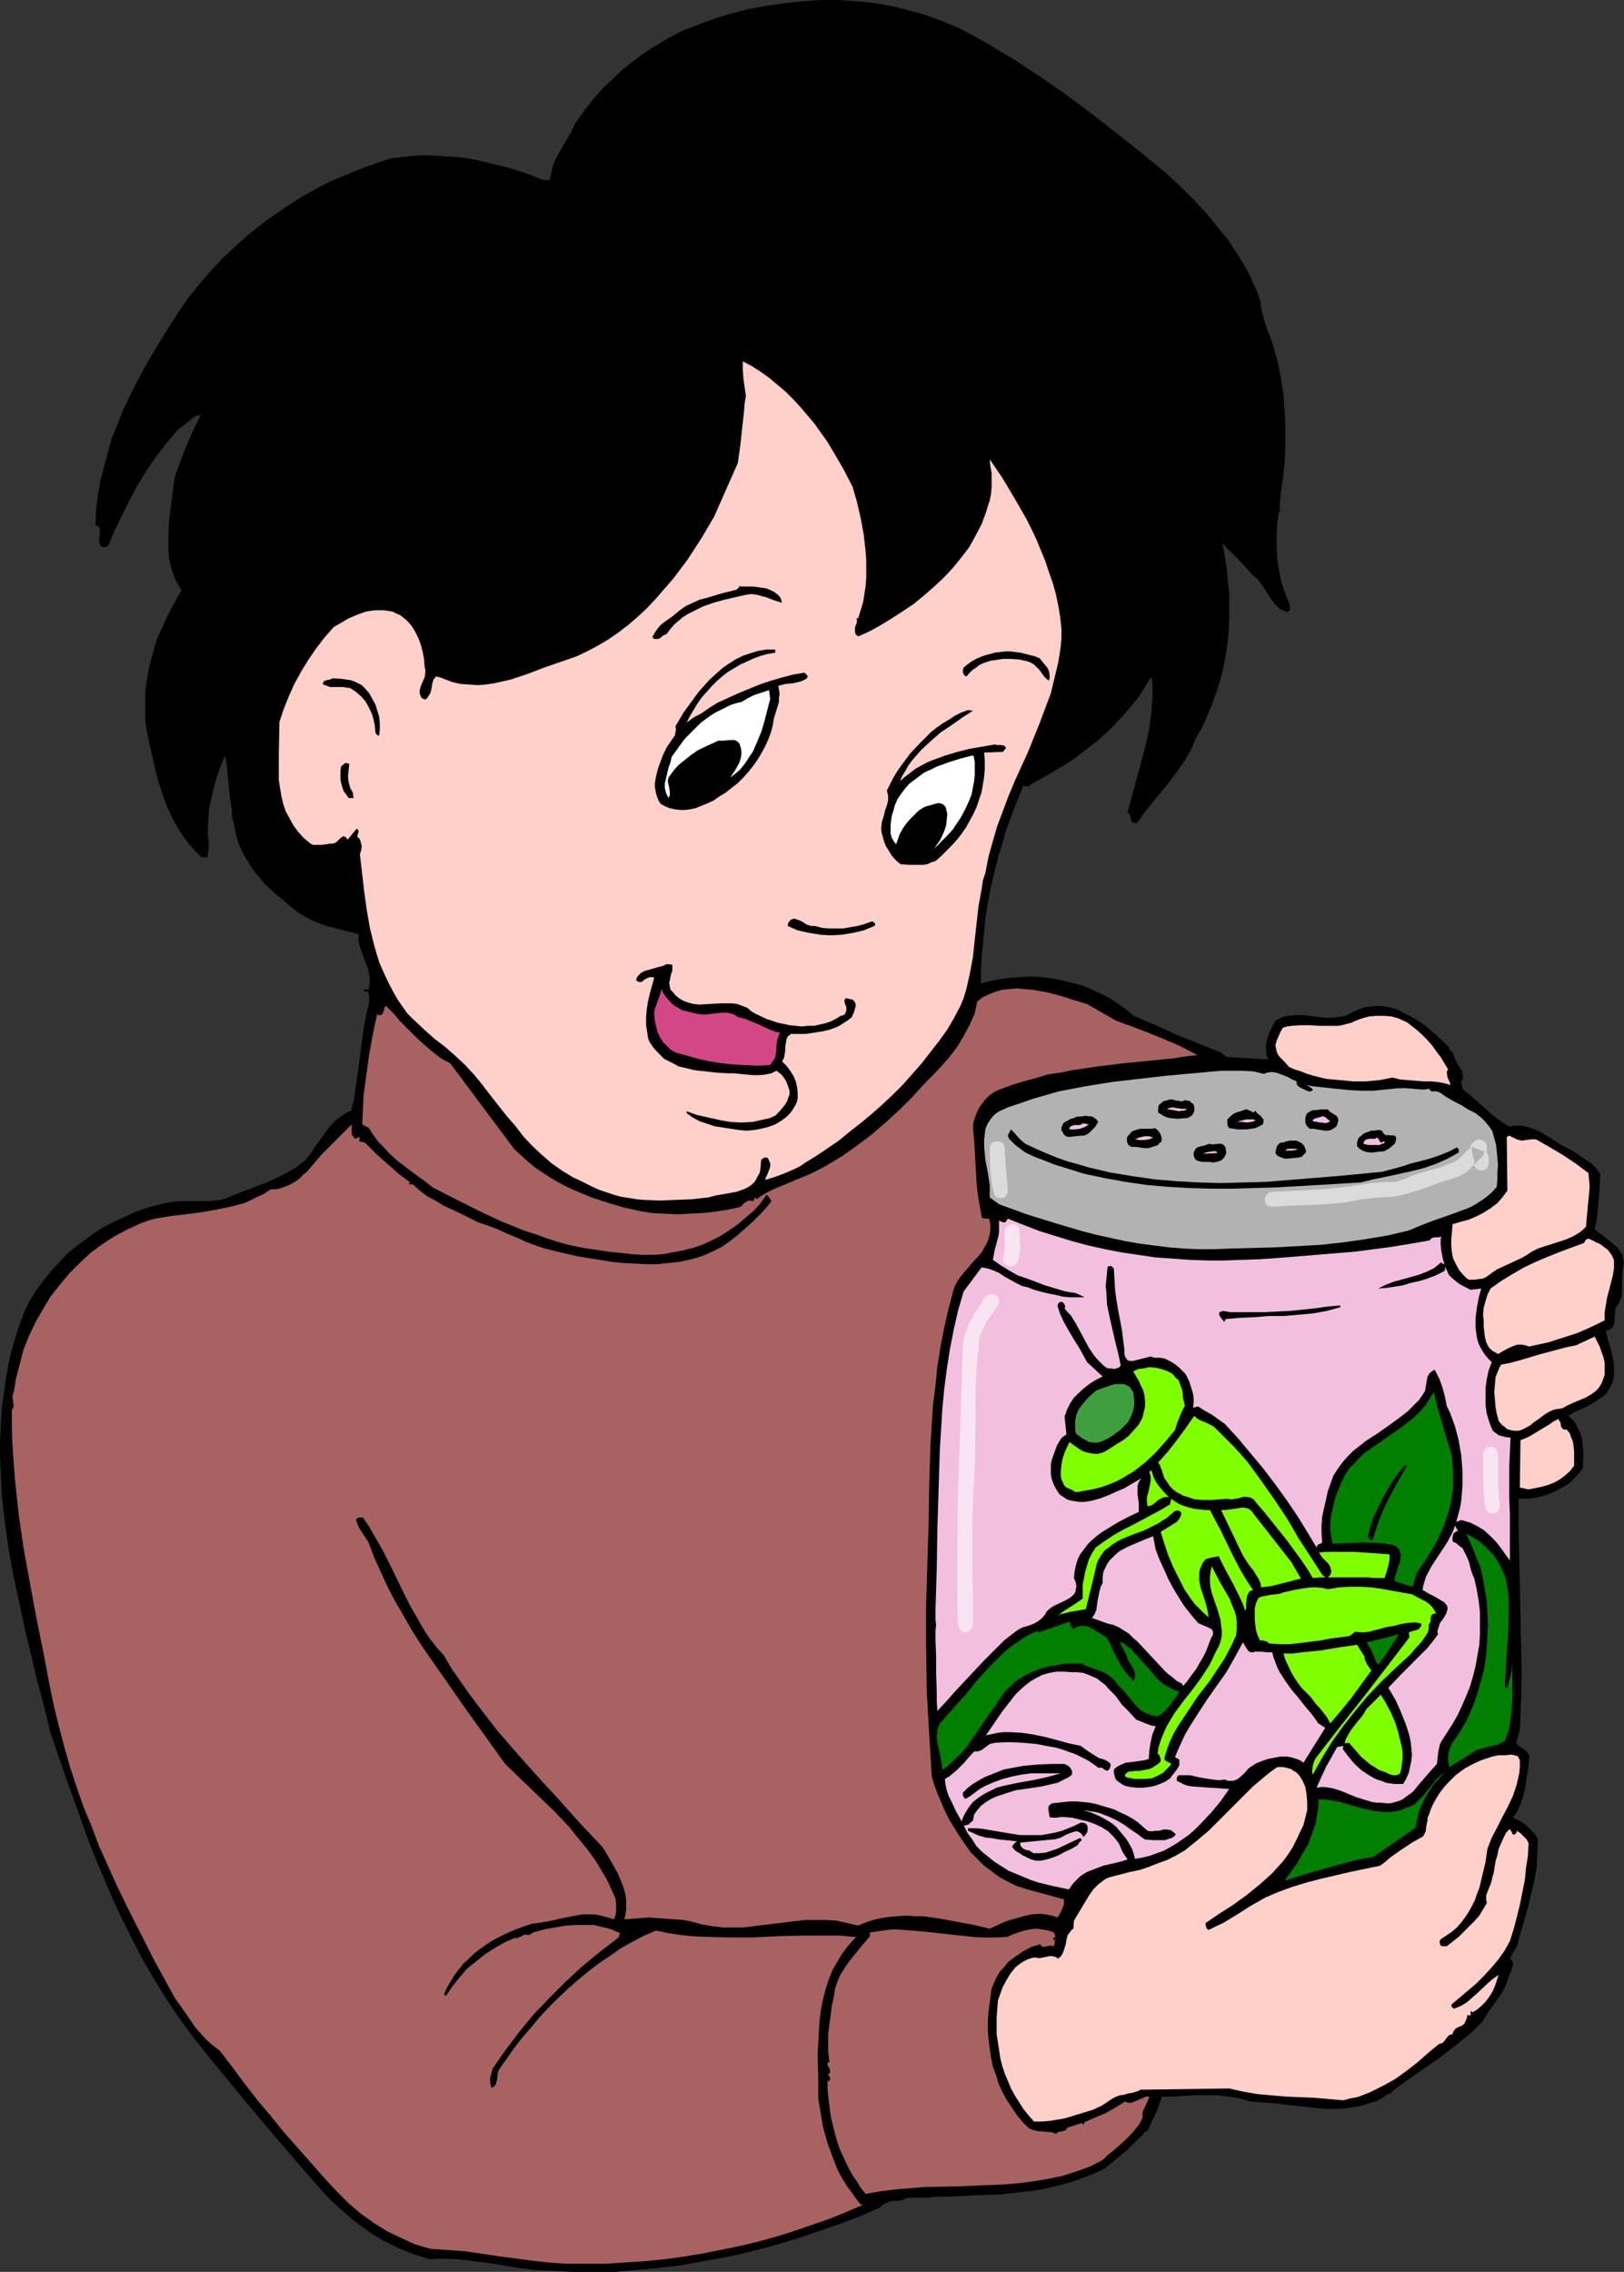 <?xml version="1.0" encoding="UTF-8" standalone="no"?>
<svg
   version="1.0"
   width="111.324mm"
   height="155.668mm"
   id="svg70"
   sodipodi:docname="Boy with Grasshopper.wmf"
   xmlns:inkscape="http://www.inkscape.org/namespaces/inkscape"
   xmlns:sodipodi="http://sodipodi.sourceforge.net/DTD/sodipodi-0.dtd"
   xmlns="http://www.w3.org/2000/svg"
   xmlns:svg="http://www.w3.org/2000/svg">
  <rect width="100%" height="100%" fill="#333333" stroke="none"/>
  <sodipodi:namedview
     id="namedview70"
     pagecolor="#ffffff"
     bordercolor="#000000"
     borderopacity="0.25"
     inkscape:showpageshadow="2"
     inkscape:pageopacity="0.0"
     inkscape:pagecheckerboard="0"
     inkscape:deskcolor="#d1d1d1"
     inkscape:document-units="mm" />
  <defs
     id="defs1">
    <pattern
       id="WMFhbasepattern"
       patternUnits="userSpaceOnUse"
       width="6"
       height="6"
       x="0"
       y="0" />
  </defs>
  <path
     style="fill:#000000;fill-opacity:1;fill-rule:evenodd;stroke:none"
     d="m 248.832,7.433 3.555,1.939 3.555,1.939 3.393,2.101 3.555,2.101 6.625,4.363 6.786,4.686 6.463,4.848 6.463,5.009 6.302,5.009 6.302,5.171 3.878,3.555 3.878,3.878 3.555,3.878 3.393,4.201 1.616,1.939 1.454,2.262 1.454,2.262 1.293,2.101 1.293,2.262 0.969,2.262 1.131,2.424 0.808,2.424 0.162,1.616 0.323,1.454 0.808,2.909 0.485,1.454 0.646,1.454 0.969,2.909 1.131,4.04 0.808,4.201 0.646,4.201 0.323,4.363 0.162,4.363 v 4.363 l -0.162,4.363 -0.485,4.363 -0.323,2.101 -0.323,2.262 -0.162,2.262 v 0.97 l 0.162,0.808 -0.323,-0.162 -0.485,3.07 -0.162,3.07 v 3.232 l 0.162,3.07 0.485,3.07 0.646,3.07 0.969,2.909 1.131,2.747 v 0.646 l 0.162,0.485 -0.162,0.323 -0.162,0.162 -0.162,0.162 -0.323,0.162 -0.808,-0.323 -0.808,-0.323 -0.646,-0.485 -0.485,-0.485 -1.131,-1.293 -0.808,-1.293 -0.969,-1.454 -0.969,-1.454 -0.969,-1.293 -1.293,-1.131 -1.777,-1.939 -1.939,-2.101 -2.101,-2.101 -2.101,-2.101 0.646,3.232 0.485,3.393 0.323,3.232 0.323,3.232 v 3.393 3.232 l -0.162,3.232 -0.323,3.232 -0.485,3.232 -0.646,3.232 -0.808,3.07 -0.969,3.07 -1.131,3.07 -1.293,3.07 -1.293,2.909 -1.616,2.747 -0.646,1.616 -0.646,1.454 -1.616,2.747 -1.939,2.747 -1.939,2.585 -4.201,5.171 -2.101,2.585 -1.939,2.747 -0.323,0.162 h -0.323 -0.485 l -0.323,-0.323 -0.323,-0.485 v -0.646 l -0.162,-0.485 -0.323,-0.485 -0.323,-0.323 2.262,-8.403 1.131,-4.201 1.131,-4.201 0.969,-4.363 0.646,-4.363 0.162,-2.262 0.162,-2.262 v -2.262 l -0.162,-2.424 h -0.485 l -1.293,2.262 -1.454,2.262 -1.616,2.101 -1.777,2.101 -1.777,1.939 -1.777,1.939 -1.939,1.778 -1.939,1.778 -2.101,1.616 -2.101,1.616 -2.101,1.616 -2.262,1.454 -4.363,2.585 -4.363,2.424 -0.162,0.323 -0.323,0.162 h -0.485 -0.485 l -0.485,-0.162 -2.424,5.979 -2.262,6.14 -0.808,3.07 -0.969,3.07 -0.808,3.232 -0.808,3.232 -0.646,3.07 -0.646,3.393 -0.485,3.232 -0.323,3.393 -0.323,3.232 -0.323,3.393 -0.162,3.393 v 3.393 l 2.585,-0.646 2.585,-0.485 2.585,-0.323 2.585,-0.162 2.585,-0.162 2.747,0.162 2.585,0.323 2.585,0.485 2.585,0.646 2.585,0.646 2.424,0.97 2.424,1.131 2.262,1.131 2.262,1.454 2.262,1.616 1.939,1.616 2.908,1.293 2.747,1.131 5.655,2.585 5.655,2.262 5.655,2.262 1.454,1.131 10.826,0.646 -0.323,-0.485 -0.162,-0.646 -0.162,-1.454 v -1.131 l 0.323,-1.454 0.323,-1.293 0.646,-1.293 0.485,-1.131 0.646,-1.131 1.293,-0.646 1.131,-0.485 1.293,-0.162 1.293,-0.162 h 2.424 l 2.585,0.323 2.585,0.323 h 1.131 1.293 l 1.131,-0.162 1.293,-0.162 1.131,-0.323 1.131,-0.646 1.777,-0.808 1.777,-0.646 1.777,-0.162 1.616,-0.162 1.777,0.162 1.616,0.323 1.616,0.485 1.454,0.808 1.616,0.808 1.454,0.808 1.616,0.97 1.454,1.131 2.585,2.262 2.585,2.424 0.485,0.485 0.162,0.646 0.485,0.485 0.162,0.162 0.323,0.162 0.162,0.808 0.323,0.808 0.485,0.97 0.323,0.646 1.293,1.939 -0.485,0.323 0.323,0.162 h 0.162 v 0.323 0.162 l -0.162,0.485 v 0.162 l 0.162,0.162 -0.646,0.485 0.162,0.323 0.162,0.646 0.162,0.646 0.162,0.485 1.616,1.293 1.454,1.293 2.908,2.585 1.454,1.293 1.454,1.131 1.616,1.131 1.616,0.97 1.131,-0.323 h 1.131 0.969 l 1.131,0.323 1.131,0.323 0.969,0.323 1.939,0.97 1.939,1.131 1.939,1.293 1.939,1.131 1.939,0.97 0.969,0.646 0.969,0.646 2.101,1.454 0.969,0.646 0.808,0.808 0.808,0.97 0.646,0.808 -0.162,3.878 -0.323,3.717 -0.323,3.555 -0.323,1.616 -0.323,1.616 1.131,0.97 1.131,0.808 1.293,0.97 1.131,0.97 1.131,0.97 0.808,1.131 0.485,0.646 0.162,0.646 0.162,0.808 0.162,0.808 -0.323,1.616 -0.162,1.616 v 1.454 1.454 1.293 l -0.162,1.293 -0.485,1.293 -0.323,0.646 -0.485,0.646 -0.323,0.646 v 0.808 l -0.162,0.97 v 1.131 l -0.162,0.97 -0.323,0.808 -0.323,0.323 -0.485,0.323 -0.485,0.162 -0.485,0.162 0.808,3.232 0.485,1.454 0.323,1.454 0.323,1.616 0.162,1.454 v 1.616 l -0.162,1.778 -0.323,0.97 -0.485,0.97 -0.485,0.808 -0.485,0.808 -0.646,0.646 -0.808,0.485 -1.616,1.131 -1.616,0.97 -1.777,0.808 -1.777,0.808 -1.616,0.97 0.646,0.646 0.646,0.646 0.646,0.808 0.323,0.808 0.808,1.616 0.485,1.616 0.162,1.939 0.162,1.778 -0.162,3.717 -0.646,0.97 -0.808,0.808 -1.616,1.778 -1.939,1.293 -2.101,1.131 -2.262,0.97 -2.424,0.646 -2.424,0.323 h -2.424 v 7.433 l 0.162,7.595 0.162,7.595 0.162,7.595 0.162,7.595 0.162,7.433 -0.162,7.433 -0.323,7.11 -0.969,3.555 0.969,0.808 1.131,0.808 0.485,0.323 0.485,0.646 0.323,0.485 v 0.808 l -0.162,1.939 -0.323,2.101 -0.646,4.04 -0.485,1.939 -0.646,1.939 -0.808,1.778 -1.131,1.616 0.969,0.485 0.969,0.485 0.969,0.646 0.808,0.646 0.808,0.808 0.808,0.808 0.646,0.808 0.485,0.97 -0.162,3.717 -0.162,3.555 -0.646,3.555 -0.808,3.393 -0.808,3.393 -0.969,3.393 -1.939,6.787 -1.777,3.07 0.323,0.162 0.162,0.323 0.323,0.485 v 0.646 l -0.162,0.646 -0.162,0.646 -0.646,1.293 -0.162,0.485 -0.485,1.616 -0.646,1.454 -0.808,1.454 -0.969,1.293 -0.969,1.454 -1.131,1.454 -1.777,2.909 -2.585,2.585 -2.908,2.424 -2.908,2.262 -2.908,2.262 -6.14,4.201 -5.817,4.201 -0.162,0.323 -0.162,0.162 -0.646,0.323 -0.646,0.162 -0.162,0.162 -0.323,0.323 -1.939,1.131 -2.101,0.646 -1.939,0.646 -2.101,0.323 -2.101,0.323 -2.262,0.162 h -2.101 l -2.262,-0.162 -4.363,-0.485 -8.887,-0.97 -4.524,-0.323 -2.908,-0.808 -3.07,-0.485 -2.747,-0.323 h -2.908 -2.908 l -5.655,0.323 h -2.908 l -0.808,2.424 -0.969,2.424 -1.131,2.262 -0.969,2.101 -0.323,-0.323 -0.969,1.293 -1.293,1.131 -2.585,2.585 -2.908,2.424 -2.747,2.262 -2.585,1.293 -2.585,0.97 -2.585,0.97 -2.747,0.808 -2.585,0.646 -2.747,0.646 -2.747,0.485 -2.908,0.323 -5.655,0.646 -5.655,0.162 -5.978,0.323 -5.817,0.162 -0.969,0.162 h -0.808 -1.131 -0.969 -1.131 -0.969 l -0.969,0.162 -0.969,0.485 -0.808,0.162 h -0.808 l -1.616,0.162 -0.646,0.323 -0.808,0.323 -0.646,0.485 -0.485,0.485 -4.847,2.101 -5.009,1.939 -5.171,1.778 -5.171,1.778 -5.171,1.616 -5.332,1.454 -5.171,1.293 -5.332,1.131 -5.494,0.97 -5.494,0.97 -5.494,0.646 -5.494,0.485 -5.494,0.485 h -5.655 -5.655 l -5.655,-0.323 -3.878,-0.162 -3.878,-0.485 -3.878,-0.646 -3.878,-0.646 -3.878,-0.485 -3.878,-0.485 -3.878,-0.162 h -1.777 l -1.939,0.162 -2.101,-0.646 -2.101,-0.646 -1.939,-0.808 -2.101,-0.808 -1.939,-0.97 -1.939,-0.97 -1.939,-1.131 -1.777,-1.131 -1.777,-1.293 -1.777,-1.293 -3.393,-2.909 -3.232,-2.909 -3.07,-3.393 -7.433,-8.564 -7.433,-8.726 -7.271,-8.726 -7.109,-8.726 -3.716,-4.686 -3.393,-4.686 -3.232,-4.848 -3.07,-5.009 -2.908,-5.009 -2.585,-5.009 -2.585,-5.171 -2.424,-5.171 -2.262,-5.332 -2.262,-5.333 -2.101,-5.333 -1.939,-5.494 -3.878,-10.827 -3.716,-10.827 L 11.472,442.113 9.695,435.488 6.463,421.914 5.009,415.128 3.555,408.341 2.262,401.392 1.293,394.444 0.485,387.495 0.162,380.547 0,377.154 v -3.555 l 0.162,-3.393 0.162,-3.555 0.323,-3.393 0.485,-3.393 0.485,-3.393 0.646,-3.555 0.808,-3.393 0.969,-3.393 1.131,-3.393 1.293,-3.393 1.293,-2.585 1.616,-2.585 1.777,-2.424 1.939,-2.424 1.939,-2.101 2.101,-2.262 2.262,-1.939 2.424,-1.778 2.424,-1.778 2.424,-1.616 2.585,-1.293 2.747,-1.293 2.747,-1.293 2.747,-0.97 2.747,-0.808 2.747,-0.646 1.777,-0.323 1.939,-0.162 h 3.555 3.716 l 1.939,-0.162 1.939,-0.323 5.332,-2.101 5.494,-2.101 2.585,-1.131 2.585,-1.293 2.585,-1.454 2.424,-1.778 1.454,-1.778 1.293,-1.939 1.293,-1.778 1.293,-1.778 1.293,-1.778 1.616,-1.616 0.808,-0.646 0.969,-0.646 0.969,-0.646 1.131,-0.485 0.808,-3.393 0.485,-3.393 0.969,-7.11 0.485,-3.717 0.485,-3.555 0.646,-3.555 0.808,-3.393 v -0.97 -0.808 l -0.162,-0.485 -0.162,-0.323 -0.485,-0.162 -0.323,-0.162 -0.323,0.162 v -0.485 h 1.293 l 0.162,-0.97 0.162,-0.97 v -0.97 l -0.162,-0.808 -0.323,-1.778 -0.646,-1.616 -1.293,-3.555 -0.485,-1.778 v -0.97 -0.97 l -5.171,-1.293 -2.585,-0.646 -2.424,-0.808 -2.585,-1.131 -2.262,-1.293 -1.131,-0.808 -0.969,-0.808 -1.131,-0.808 -0.969,-0.97 -2.585,-2.101 -2.424,-2.262 -2.101,-2.424 -1.777,-2.424 -0.808,-1.454 -0.808,-1.293 -0.646,-1.293 -0.646,-1.454 -0.485,-1.454 -0.323,-1.454 -0.323,-1.616 -0.323,-1.616 h -0.162 v -0.323 l -0.162,-0.485 v -0.485 -1.131 -0.485 l -0.162,-0.485 -0.485,-3.393 -0.323,-3.393 -0.323,-3.232 -0.485,-3.393 -1.131,2.585 -0.969,2.747 -0.808,2.909 -0.646,2.747 -0.646,3.07 -0.162,2.747 -0.162,3.07 0.323,2.909 -0.323,3.555 h -1.616 l -1.616,-1.616 -1.616,-1.778 -1.293,-1.778 -1.293,-1.939 -1.131,-1.939 -0.969,-1.939 -0.969,-2.101 -0.808,-2.101 -1.454,-4.363 -1.131,-4.525 -0.969,-4.363 -0.969,-4.525 -0.323,-2.424 v -2.585 -2.424 -2.424 l 0.323,-2.424 0.323,-2.262 0.485,-2.424 0.646,-2.262 0.646,-2.262 0.646,-2.262 0.969,-2.101 0.969,-2.101 0.969,-2.101 1.131,-2.101 1.131,-2.101 1.131,-1.939 -0.969,-1.616 -0.808,-1.616 -0.646,-1.778 -0.485,-1.778 -0.323,-1.778 -0.162,-1.778 v -1.939 -1.778 l 0.162,-3.878 0.485,-3.878 0.485,-3.717 0.485,-3.717 1.454,-4.04 1.616,-4.201 1.777,-4.04 1.939,-3.878 -0.808,0.162 -0.808,0.323 -1.454,1.131 -1.454,1.131 -1.454,1.131 -2.908,3.393 -2.585,3.393 -2.585,3.717 -2.262,3.717 -2.101,3.878 -1.939,3.878 -1.939,4.04 -1.616,3.878 -0.485,0.323 -0.485,0.162 h -0.323 -0.323 l -0.162,-0.162 -0.323,-0.323 -0.162,-0.323 -0.162,-0.808 v -0.808 l 0.162,-0.808 v -0.808 -0.646 l -0.162,-0.323 -0.162,-0.323 -0.485,-0.162 -0.323,-0.323 0.162,-3.878 0.485,-3.878 0.646,-3.717 0.969,-3.717 0.969,-3.555 0.969,-3.555 1.454,-3.555 1.293,-3.393 1.616,-3.393 1.616,-3.232 1.777,-3.393 1.777,-3.232 3.878,-6.464 4.039,-6.302 2.585,-3.717 2.747,-3.393 2.908,-3.393 3.07,-3.232 3.07,-2.909 3.232,-2.909 3.393,-2.747 3.555,-2.585 3.555,-2.424 3.555,-2.262 3.716,-2.101 3.716,-1.939 3.878,-1.616 3.878,-1.616 4.039,-1.454 3.878,-1.293 2.585,-0.323 2.585,-0.323 2.585,-0.162 h 2.424 l 2.585,0.162 2.585,0.162 2.585,0.162 2.424,0.323 2.424,0.485 2.585,0.646 4.847,1.131 4.686,1.454 4.524,1.778 1.777,0.162 0.485,-1.939 0.485,-2.101 0.808,-1.778 0.969,-1.778 2.101,-3.555 0.969,-1.778 0.808,-1.778 2.908,-4.04 1.454,-1.778 1.454,-1.778 1.616,-1.778 1.777,-1.616 3.393,-3.232 3.555,-2.747 3.716,-2.585 4.039,-2.424 4.039,-2.101 4.201,-1.616 4.363,-1.616 4.363,-1.293 4.524,-1.131 4.524,-0.808 4.524,-0.646 4.686,-0.485 L 212.8,0 h 4.524 l 4.686,0.323 4.686,0.485 4.524,0.808 4.524,1.131 4.524,1.293 4.363,1.616 z"
     id="path1" />
  <path
     style="fill:#000000;fill-opacity:1;fill-rule:evenodd;stroke:none"
     d="m 284.541,34.58 2.585,1.778 2.424,1.939 4.847,4.201 4.686,4.201 4.847,4.201 3.07,3.393 2.908,3.232 2.585,3.555 2.585,3.717 2.424,3.555 2.424,3.878 2.101,3.878 1.777,3.878 1.777,4.04 1.454,4.201 1.293,4.201 0.969,4.363 0.646,4.363 0.485,4.525 0.162,4.525 -0.162,4.525 -0.162,4.525 -0.485,4.686 -0.485,4.686 -0.323,4.686 -0.323,4.525 -0.162,4.525 0.162,2.101 0.162,2.101 0.162,1.939 0.323,1.939 h -0.485 l -0.323,-0.323 -0.485,-0.808 -0.485,-0.646 -0.162,-0.323 h -0.323 l -12.28,-12.766 -0.646,0.162 -0.323,0.162 -0.162,0.323 -0.162,0.323 -0.162,0.808 -0.323,0.323 -0.323,0.323 -0.162,0.646 v 0.485 l 0.162,0.323 0.323,0.323 0.323,0.323 0.323,0.323 0.323,0.485 v 0.323 l 0.969,3.07 0.646,3.07 0.323,3.07 0.323,3.07 0.162,3.07 v 3.07 l -0.162,3.07 -0.485,3.07 -0.323,2.909 -0.646,3.07 -0.808,2.909 -0.808,2.909 -0.808,2.909 -0.969,2.747 -1.131,2.909 -1.131,2.585 -2.908,4.686 -3.07,4.848 -1.616,2.262 -1.777,2.262 -1.777,2.262 -1.939,2.101 0.162,-1.616 0.162,-1.616 0.485,-1.293 0.485,-1.454 0.969,-2.909 0.969,-2.909 0.646,-5.009 0.808,-4.686 0.646,-4.848 0.162,-2.424 0.323,-2.585 1.293,0.646 -0.485,-0.808 -0.485,-0.97 -0.485,-2.101 -0.162,-0.97 -0.485,-0.97 -0.323,-0.97 -0.808,-0.646 -2.585,0.323 v 2.909 l -1.131,2.101 -1.293,1.939 -1.454,2.101 -1.293,1.778 -3.232,3.717 -1.616,1.778 -1.616,1.616 -1.939,1.616 -1.777,1.454 -1.939,1.454 -1.939,1.454 -1.939,1.131 -2.101,1.131 -2.101,1.131 -2.101,0.808 -2.101,0.485 0.969,-2.585 1.131,-2.747 0.969,-2.585 1.131,-2.747 2.101,-5.494 0.969,-2.747 0.808,-2.747 0.646,-2.909 0.646,-2.747 0.323,-2.909 0.162,-2.909 v -2.909 l -0.323,-3.07 -0.485,-2.909 -0.969,-3.07 -0.646,-3.232 -0.969,-3.07 -1.131,-3.07 -1.293,-2.909 -1.454,-2.909 -1.454,-2.909 -3.393,-5.656 -6.948,-10.988 -3.232,-5.656 -1.454,-2.747 -1.454,-2.909 -0.485,0.162 -0.323,0.162 -0.323,0.162 -0.162,0.323 0.646,1.939 0.485,1.778 0.646,1.778 0.485,2.101 0.323,1.939 0.162,2.101 0.323,1.939 v 2.101 l -0.162,2.101 -0.162,1.939 -0.323,2.101 -0.485,1.939 -0.485,1.939 -0.808,1.939 -0.808,1.778 -1.131,1.778 -2.424,3.393 -2.585,3.232 -2.908,3.232 -3.07,2.909 -3.232,2.585 -1.616,1.293 -1.777,1.131 -1.616,1.131 -1.939,0.97 -1.777,0.808 -1.777,0.808 0.646,-2.262 0.485,-2.585 0.485,-2.424 0.323,-2.585 v -2.424 -2.585 -2.585 l -0.162,-2.585 -0.485,-2.424 -0.323,-2.585 -0.485,-2.424 -0.646,-2.585 -0.808,-2.262 -0.808,-2.424 -0.808,-2.262 -0.969,-2.262 -3.07,-4.525 -3.07,-4.525 -3.232,-4.363 -3.555,-4.201 -1.777,-1.939 -1.939,-1.939 -1.939,-1.778 -2.101,-1.939 -2.101,-1.616 -2.262,-1.616 -2.262,-1.454 -2.424,-1.293 h -0.485 l -0.485,0.162 -0.485,0.162 -0.323,0.323 v 0.646 l -0.808,-1.616 -0.808,-1.616 -0.808,-1.454 -0.969,-1.616 -2.101,-2.747 -2.424,-2.909 -2.424,-2.747 -2.424,-2.747 -2.262,-2.747 -2.262,-2.747 h -0.485 -0.323 l -0.485,0.323 -0.323,0.323 0.485,1.131 0.485,0.97 0.485,0.97 0.808,0.97 1.454,1.778 3.232,3.393 1.777,1.616 1.616,1.616 1.454,1.939 0.969,0.97 0.808,1.131 1.454,2.262 1.131,2.424 0.969,2.424 0.808,2.585 0.485,2.747 0.323,2.747 0.162,2.747 -0.162,2.747 -0.162,2.747 -0.485,2.747 -0.485,2.585 -0.646,2.585 -0.808,2.424 -0.808,2.262 -0.969,2.262 -0.485,1.778 -0.646,1.778 -0.808,1.939 -0.808,1.616 -1.939,3.393 -2.101,3.393 -4.847,6.625 -2.262,3.232 -2.262,3.232 -2.262,2.747 -2.101,2.424 -2.424,2.262 -2.262,1.939 -2.585,1.939 -2.424,1.778 -2.747,1.616 -2.585,1.454 -2.747,1.293 -2.908,1.131 -2.908,0.97 -3.07,0.808 -2.908,0.808 -3.07,0.485 -3.07,0.485 -3.232,0.323 -1.616,-0.162 h -1.777 l -1.616,0.162 -1.616,0.162 h -1.616 l -1.454,-0.162 -0.808,-0.162 -0.646,-0.323 -0.646,-0.323 -0.646,-0.485 -0.485,-1.131 -0.485,-1.454 -0.969,-2.747 -0.969,-2.909 -1.131,-2.747 -0.646,-1.293 -0.808,-1.293 -0.808,-1.131 -0.969,-0.97 -1.131,-0.808 -1.293,-0.646 -1.454,-0.485 -1.616,-0.162 -1.454,-0.323 -1.454,-0.162 h -1.454 l -1.454,0.162 -1.454,0.323 -1.293,0.485 -1.293,0.485 -1.293,0.646 -1.293,0.808 -1.131,0.808 -1.131,0.97 -1.131,0.97 -2.101,2.101 -1.939,2.424 -1.939,2.424 -1.777,2.424 -1.777,2.747 -1.454,2.747 -1.454,2.747 -1.131,2.909 -0.969,3.07 -0.808,2.909 -0.646,3.232 -0.323,3.07 -0.323,3.07 v 3.07 l 0.323,3.232 0.485,3.07 0.646,3.07 0.969,2.909 1.131,2.101 1.131,1.939 1.293,1.939 1.616,1.778 1.616,1.454 0.969,0.646 0.969,0.646 0.969,0.485 1.131,0.323 1.131,0.323 1.131,0.162 0.969,0.162 1.131,0.162 0.808,-0.162 0.969,-0.162 0.808,-0.323 0.808,-0.485 0.808,-0.646 0.646,-0.646 v 2.101 2.262 l 0.485,4.363 0.646,4.363 0.323,2.262 0.162,2.101 -1.939,-0.323 -1.777,-0.485 -1.777,-0.646 -1.777,-0.808 -3.555,-1.939 -1.777,-0.808 -1.777,-0.808 -1.454,-1.131 -1.454,-1.131 -1.454,-1.131 -1.131,-1.293 -1.293,-1.293 -1.131,-1.293 -0.969,-1.293 -0.969,-1.454 -1.616,-3.07 -1.454,-3.07 -1.131,-3.07 -0.969,-3.232 0.808,0.485 0.162,-0.485 v -0.162 l -0.162,-0.323 -0.162,-0.323 -0.323,-0.162 -0.323,-0.323 -0.162,-0.485 -0.162,-0.323 -0.323,-0.97 -0.485,-0.97 -0.485,-2.101 -0.323,-2.101 -0.323,-2.262 v -2.262 l -0.323,-2.262 -0.162,-2.262 -0.323,-2.262 0.323,-0.646 0.323,-0.485 0.162,-0.808 -0.162,-0.323 -0.162,-0.323 -0.323,-0.323 -0.485,-0.323 H 59.3 59.138 l -0.162,0.162 -0.162,0.323 -0.969,1.616 -0.808,1.616 -1.616,3.555 -1.293,3.555 -0.969,3.717 -0.808,3.878 -0.485,3.878 -0.323,4.04 -0.323,4.04 -1.131,-1.778 -1.131,-1.939 -1.131,-1.778 -0.969,-2.101 -0.969,-1.939 -0.808,-2.101 -1.454,-4.201 -0.485,-2.262 -0.485,-2.262 -0.485,-2.262 -0.323,-2.262 -0.162,-2.262 -0.162,-2.262 -0.162,-4.686 0.162,-2.101 0.162,-2.101 0.323,-2.101 0.323,-1.939 0.485,-2.101 0.646,-1.939 1.131,-3.878 1.616,-3.717 1.777,-3.555 2.101,-3.555 2.101,-3.393 v -0.646 -0.646 l -0.162,-0.485 -0.162,-0.162 -0.323,-0.162 h -0.808 l -0.646,-0.323 -0.646,-0.323 -0.485,-0.323 -0.485,-0.485 -0.485,-0.485 -0.646,-1.293 -0.323,-5.009 v -4.686 l 0.162,-2.262 0.323,-2.424 0.323,-2.262 0.485,-2.262 0.808,-0.646 -0.162,-0.323 -0.323,-0.323 v -0.808 l 0.162,-0.808 0.162,-0.808 1.293,-5.171 1.777,-5.009 1.777,-4.848 2.101,-4.848 h 0.485 l 0.162,-0.162 0.323,-0.162 v -0.323 -0.808 l -0.162,-0.646 v -0.323 l -0.162,-0.162 -0.485,-0.323 h -0.485 l -0.485,0.162 -1.777,2.585 h -0.646 l -0.646,0.162 -1.293,0.485 -1.293,0.808 -1.131,0.808 -2.101,2.101 -1.131,0.97 -1.131,0.97 -2.424,2.909 -2.262,2.909 -2.101,2.909 -1.939,3.07 -1.939,3.232 -1.616,3.232 -1.616,3.232 -1.454,3.232 v -1.778 -1.778 l 0.162,-1.778 0.485,-1.778 0.808,-3.717 0.969,-3.717 1.131,-3.717 1.293,-3.717 1.293,-3.717 0.969,-3.717 1.777,-3.878 2.101,-3.878 2.101,-3.878 2.262,-3.878 2.424,-3.878 2.585,-3.717 2.747,-3.717 2.747,-3.717 3.07,-3.555 3.232,-3.393 3.232,-3.232 3.393,-3.07 3.555,-2.747 3.555,-2.747 3.878,-2.424 3.878,-2.262 2.585,-1.131 2.747,-1.131 2.747,-0.97 2.908,-0.97 2.908,-0.97 2.747,-0.646 3.07,-0.808 3.07,-0.485 2.908,-0.485 3.07,-0.323 3.07,-0.162 3.07,-0.162 2.908,0.162 3.07,0.162 3.07,0.485 2.908,0.485 1.939,0.485 2.101,0.808 1.777,0.808 1.939,0.808 1.939,0.808 1.777,0.646 2.101,0.485 h 1.131 l 1.131,-0.162 0.162,-0.323 0.162,-0.162 v -0.646 l -0.162,-0.646 v -0.162 l 0.162,-0.485 0.646,-2.101 0.969,-2.262 0.969,-2.101 1.131,-2.101 1.131,-2.101 1.293,-1.939 1.454,-1.939 1.454,-1.939 3.232,-3.717 3.232,-3.555 3.555,-3.232 3.555,-3.232 2.908,-1.778 3.232,-1.616 3.07,-1.616 3.232,-1.293 3.393,-1.293 3.393,-1.131 3.393,-0.97 3.393,-0.808 3.555,-0.646 3.555,-0.485 3.716,-0.485 3.555,-0.162 3.716,-0.162 3.716,0.162 3.555,0.162 3.716,0.323 4.524,0.485 4.201,0.646 4.363,0.808 4.039,1.293 4.039,1.293 4.039,1.454 4.039,1.616 3.878,1.939 3.716,1.939 3.716,2.262 3.716,2.262 3.555,2.424 3.555,2.585 3.555,2.585 3.393,2.747 z"
     id="path2" />
  <path
     style="fill:#ffcfc9;fill-opacity:1;fill-rule:evenodd;stroke:none"
     d="m 220.879,126.041 1.131,3.878 0.969,4.201 0.808,4.363 0.485,4.363 0.162,2.262 v 2.262 2.262 l -0.162,2.101 -0.323,2.101 -0.323,2.101 -0.646,2.101 -0.646,2.101 h -0.485 l 0.162,0.323 v 0.646 l -0.162,0.485 -0.323,0.808 v 0.646 0.646 l 0.162,0.646 0.323,0.162 0.323,0.323 2.908,-1.293 2.908,-1.616 2.908,-1.778 2.747,-1.778 2.908,-1.939 2.747,-2.262 2.585,-2.262 2.424,-2.262 2.424,-2.585 2.101,-2.585 2.101,-2.747 1.616,-2.909 1.616,-3.07 1.131,-3.07 0.485,-1.616 0.485,-1.454 0.323,-1.616 0.162,-1.778 v -1.778 -1.939 l -0.323,-1.778 -0.162,-1.778 3.393,5.009 3.07,5.171 3.07,5.333 1.293,2.585 1.293,2.747 1.131,2.747 1.131,2.747 0.969,2.909 0.969,2.747 0.808,2.909 0.646,3.07 0.485,2.909 0.323,3.07 v 2.262 l -0.162,2.101 -0.646,4.201 -0.969,4.04 -0.969,4.04 -1.454,3.878 -1.454,3.878 -3.07,7.595 -3.393,7.433 -1.616,3.878 -1.454,3.878 -1.454,3.878 -1.131,3.878 -1.131,4.04 -0.808,4.201 -0.646,1.939 -0.323,2.262 -0.808,4.363 -0.485,4.363 -0.485,4.363 -0.485,4.525 -0.808,4.363 -0.485,2.101 -0.485,2.101 -0.646,2.101 -0.808,1.939 -1.616,3.07 -1.777,3.07 -2.101,2.909 -2.262,2.909 -2.262,2.909 -2.424,2.747 -2.424,2.747 -2.585,2.585 -2.747,2.585 -2.747,2.424 -2.908,2.424 -2.908,2.262 -2.747,2.262 -3.07,2.101 -2.908,1.939 -2.908,1.778 -1.131,0.808 -1.293,0.646 -2.585,1.131 -2.585,0.97 -2.585,0.808 0.162,-0.646 0.323,-0.646 0.646,-1.616 0.162,-0.646 v -0.808 l -0.323,-0.646 -0.162,-0.485 -0.485,-0.323 h -0.323 l -0.485,0.162 -0.162,0.162 -0.323,0.162 -0.162,0.646 v 0.646 l -0.162,1.454 -0.162,0.808 -0.323,0.485 -0.485,0.97 -0.485,0.808 -0.646,0.646 -0.646,0.485 -0.808,0.485 -0.808,0.323 -1.777,0.646 -3.555,0.646 -1.939,0.323 -1.777,0.485 -4.363,0.485 -4.201,0.162 -4.039,0.162 -4.039,-0.162 -1.939,-0.162 -1.939,-0.323 -2.101,-0.323 -1.777,-0.485 -1.939,-0.646 -1.939,-0.646 -1.777,-0.808 -1.939,-0.97 -1.616,-0.808 -1.454,-0.646 -2.908,-1.778 -2.747,-1.939 -2.585,-2.262 -2.424,-2.262 -2.262,-2.424 -2.101,-2.747 -2.262,-2.585 -4.201,-5.333 -2.101,-2.747 -2.101,-2.585 -2.424,-2.585 -2.424,-2.262 -2.585,-2.262 -2.747,-2.101 -2.908,-2.585 -2.908,-2.747 -1.293,-1.293 -1.131,-1.616 -1.131,-1.616 -0.969,-1.616 -1.131,-2.101 -0.969,-1.939 -0.969,-2.101 -0.969,-2.262 -0.646,-2.101 -0.646,-2.262 -1.131,-4.525 -0.808,-4.686 -0.646,-4.686 -1.131,-9.695 0.323,-0.97 0.162,-1.131 -0.162,-0.646 -0.162,-0.646 -0.162,-0.485 -0.323,-0.323 -0.323,-0.323 v -0.323 l 0.162,-0.485 0.162,-0.646 -0.162,-0.323 -0.323,-0.323 -2.424,2.909 -0.162,-0.485 -0.323,-0.162 -0.162,-0.162 -0.323,-0.162 -0.323,0.162 -0.485,0.323 -0.485,0.485 -0.485,0.485 -0.485,0.323 -0.646,0.162 h -0.808 l -0.646,0.162 -1.454,0.162 h -0.808 -0.646 -0.646 l -0.646,-0.323 -1.777,-1.454 -1.454,-1.616 -1.293,-1.778 -0.969,-1.778 -0.969,-1.778 -0.646,-1.939 -0.485,-2.101 -0.323,-1.939 -0.323,-2.101 v -2.101 -4.363 l 0.162,-8.564 1.131,-3.393 1.293,-3.232 1.454,-3.232 1.777,-3.232 1.777,-2.909 2.101,-3.07 2.101,-2.747 2.424,-2.747 1.939,-1.131 1.939,-1.131 2.262,-0.97 2.262,-0.808 1.131,-0.162 1.131,-0.162 h 1.131 1.131 l 1.131,0.162 1.131,0.162 0.969,0.485 1.131,0.485 0.808,0.646 0.808,0.646 1.293,1.454 0.969,1.616 0.808,1.616 0.646,1.778 0.485,1.939 0.323,1.778 0.162,2.101 0.162,0.485 v 0.646 l -0.162,1.293 -0.485,1.131 -0.485,1.131 -0.323,1.131 v 0.485 0.485 l 0.162,0.323 0.162,0.485 0.323,0.323 0.646,0.323 0.485,-0.162 0.323,-0.485 0.323,-0.485 0.323,-0.485 0.323,-1.293 0.162,-1.131 0.323,-1.131 0.323,-0.323 0.162,-0.323 0.323,-0.162 0.485,0.162 0.646,0.162 0.808,0.323 2.101,0.808 2.101,0.485 2.262,0.162 2.262,0.162 2.101,-0.162 2.101,-0.323 2.262,-0.485 2.101,-0.485 4.363,-1.454 4.201,-1.616 4.201,-1.454 4.201,-1.454 2.747,-1.293 2.747,-1.454 2.747,-1.616 2.585,-1.778 2.747,-2.101 2.424,-2.101 2.424,-2.262 2.262,-2.424 2.101,-2.424 2.262,-2.585 1.939,-2.585 1.939,-2.585 1.777,-2.747 1.777,-2.747 1.616,-2.747 1.616,-2.747 6.14,-13.897 0.646,-4.525 0.485,-4.525 0.485,-4.363 0.162,-2.101 0.323,-1.939 -0.162,-0.97 -0.162,-1.131 -0.323,-2.262 -0.162,-2.262 v -2.262 l 2.424,1.293 2.262,1.454 2.262,1.616 2.101,1.778 2.101,1.778 1.939,1.939 1.939,2.101 1.777,2.101 1.777,2.101 3.232,4.525 1.454,2.424 2.747,4.686 z"
     id="path3" />
  <path
     style="fill:#000000;fill-opacity:1;fill-rule:evenodd;stroke:none"
     d="m 202.62,156.097 -2.101,-0.646 -2.101,-0.808 -1.293,-0.323 -1.131,-0.323 -1.293,-0.162 -1.293,0.162 -5.655,1.293 -2.908,0.808 -2.747,0.97 -2.585,1.293 -1.293,0.646 -1.293,0.808 -1.131,0.97 -1.131,0.97 -0.969,1.131 -0.969,1.293 -0.323,0.162 -0.485,0.162 -0.969,0.808 -0.485,0.162 h -0.323 -0.646 l -0.485,-0.485 0.646,-1.131 0.646,-0.97 0.808,-0.97 0.969,-0.808 2.101,-1.454 1.939,-1.616 1.616,-1.131 1.777,-0.808 1.777,-0.808 1.939,-0.485 3.716,-1.131 3.878,-0.97 0.808,-0.808 -0.323,-0.162 h 0.323 l 0.323,0.162 h 3.232 l 2.262,0.323 1.131,0.162 1.131,0.485 0.969,0.485 0.808,0.646 0.485,0.485 0.323,0.485 0.162,0.646 z"
     id="path4" />
  <path
     style="fill:#000000;fill-opacity:1;fill-rule:evenodd;stroke:none"
     d="m 200.843,169.024 -1.939,0.323 -1.777,0.485 -1.777,0.646 -1.777,0.808 -1.777,0.808 -1.616,0.97 -1.616,0.97 -1.454,1.131 -1.454,1.293 -1.293,1.293 -1.293,1.454 -1.293,1.454 -1.131,1.616 -0.969,1.616 -0.969,1.616 -0.808,1.616 1.777,-1.293 2.101,-1.131 2.101,-1.454 2.101,-1.293 5.332,-2.424 2.747,-1.131 2.747,-1.131 2.908,-0.97 2.747,-0.808 3.07,-0.808 2.908,-0.485 0.323,0.323 0.162,0.162 0.162,0.162 0.162,0.323 -0.162,0.485 -0.808,0.485 -0.808,0.323 -1.939,0.485 -1.939,0.162 -1.939,0.485 0.162,0.97 0.162,1.131 -0.162,1.131 v 0.97 l -0.646,2.101 -0.646,2.101 -0.323,1.939 -0.485,1.778 -0.646,1.778 -0.808,1.778 -0.969,1.778 -0.969,1.616 -1.131,1.616 -1.293,1.616 -1.293,1.454 -1.454,1.454 -1.454,1.131 -1.616,1.293 -1.616,0.97 -1.616,1.131 -1.777,0.808 -1.616,0.646 -1.131,0.485 -1.454,0.323 -1.293,0.162 h -1.454 l -1.293,-0.162 -1.454,-0.323 -1.131,-0.485 -1.131,-0.646 -0.485,-0.808 -0.323,-0.808 -0.323,-0.97 -0.162,-0.97 -0.162,-0.808 v -0.97 l 0.323,-1.778 0.485,-1.939 0.646,-1.778 0.646,-1.778 0.808,-1.616 0.323,-0.646 0.485,-0.646 0.969,-1.454 0.485,-0.646 0.162,-0.808 0.162,-0.808 -0.162,-0.808 2.101,-3.555 2.585,-3.555 1.293,-1.778 1.454,-1.616 1.454,-1.616 1.616,-1.454 1.616,-1.454 1.616,-1.131 1.777,-1.131 1.939,-0.97 1.939,-0.646 2.101,-0.646 2.101,-0.323 h 2.262 z"
     id="path5" />
  <path
     style="fill:#000000;fill-opacity:1;fill-rule:evenodd;stroke:none"
     d="m 271.453,173.064 0.323,0.808 0.162,0.97 v 0.808 l -0.162,0.485 v 0.162 l -0.646,-0.485 -0.646,-0.646 -1.131,-1.616 -0.646,-0.646 -0.808,-0.808 -0.808,-0.485 -0.808,-0.323 -2.101,-0.485 -2.262,-0.162 h -2.101 l -2.101,0.323 -1.131,0.162 -0.969,0.323 -0.969,0.323 -0.969,0.485 -0.808,0.646 -0.969,0.646 -0.808,0.808 -0.646,0.808 -0.485,-0.162 -0.162,-0.162 -0.323,-0.646 v -0.646 l 0.162,-0.646 0.969,-0.808 1.131,-0.808 1.131,-0.646 1.131,-0.485 1.293,-0.485 1.293,-0.323 1.131,-0.323 1.293,-0.162 1.454,-0.162 h 1.293 l 2.585,0.323 1.293,0.323 1.293,0.323 1.293,0.323 1.131,0.485 z"
     id="path6" />
  <path
     style="fill:#000000;fill-opacity:1;fill-rule:evenodd;stroke:none"
     d="m 94.524,178.235 1.131,1.293 0.808,1.454 0.808,1.454 0.485,1.616 0.485,1.616 0.162,1.616 v 1.616 l -0.162,1.454 -0.323,0.162 -0.162,-0.162 -0.323,-0.323 -0.162,-0.323 -0.162,-1.778 -0.323,-1.616 -0.485,-1.616 -0.808,-1.616 -0.808,-1.454 -1.131,-1.293 -1.293,-1.131 -1.454,-0.97 -0.969,-0.162 -0.969,-0.162 h -2.585 -0.808 l -0.808,-0.323 -0.969,-0.323 v -0.485 l 0.162,-0.323 0.323,-0.162 0.485,-0.162 0.808,-0.162 0.808,-0.323 2.262,0.162 2.262,0.323 0.969,0.323 0.969,0.485 0.969,0.485 z"
     id="path7" />
  <path
     style="fill:#ffffff;fill-opacity:1;fill-rule:evenodd;stroke:none"
     d="m 199.55,180.982 -1.454,5.656 -0.808,2.747 -1.131,2.747 -1.131,2.585 -0.808,1.131 -0.808,1.293 -0.808,1.131 -0.969,1.131 -1.131,0.97 -1.293,0.97 1.293,-1.939 0.646,-1.131 0.485,-0.97 0.323,-1.131 0.162,-1.131 -0.162,-1.293 -0.162,-0.485 -0.162,-0.646 -0.646,-0.646 -0.646,-0.323 h -0.646 -0.646 l -1.454,0.162 h -1.454 l -1.777,0.808 -1.777,0.808 -1.939,0.97 -1.616,1.131 -1.616,1.293 -1.616,1.293 -1.293,1.454 -1.293,1.778 -0.162,0.646 v 0.646 l 0.323,1.293 0.162,1.293 v 0.646 l -0.323,0.808 -0.323,-0.646 -0.323,-0.646 -0.162,-0.646 -0.162,-0.646 v -1.293 l 0.323,-1.293 0.646,-2.747 0.485,-1.293 0.323,-1.454 1.616,-2.262 1.777,-2.424 2.101,-2.101 2.101,-2.101 2.424,-1.778 1.293,-0.808 1.293,-0.646 1.293,-0.646 1.293,-0.646 1.454,-0.485 1.454,-0.323 1.616,-0.97 1.616,-0.808 1.939,-0.646 1.939,-0.646 z"
     id="path8" />
  <path
     style="fill:#000000;fill-opacity:1;fill-rule:evenodd;stroke:none"
     d="m 252.064,184.052 -2.747,1.778 -2.747,1.939 -2.908,1.939 -2.585,2.262 -2.424,2.262 -1.131,1.293 -1.131,1.293 -0.969,1.293 -0.808,1.454 -0.808,1.293 -0.646,1.454 1.293,-1.131 1.293,-0.97 1.454,-1.131 1.454,-0.808 1.454,-0.808 1.616,-0.646 3.07,-1.131 3.232,-0.97 3.232,-0.808 6.625,-1.131 0.323,0.162 h 0.323 0.808 l 0.808,0.162 0.323,0.323 0.162,0.323 -0.808,0.97 -4.847,0.162 0.162,2.101 v 2.101 l -0.162,2.101 -0.323,1.939 -0.323,1.939 -0.646,1.939 -0.646,1.939 -0.808,1.778 -0.969,1.778 -0.969,1.778 -1.131,1.616 -1.131,1.454 -1.293,1.454 -1.454,1.454 -1.454,1.454 -1.454,1.293 -1.131,0.323 -0.969,0.485 -1.131,0.162 h -1.131 -2.424 l -2.262,-0.162 -0.808,-0.646 -0.969,-0.97 -0.646,-0.808 -0.646,-1.131 -0.646,-0.97 -0.485,-1.131 -0.323,-1.131 -0.323,-1.131 -0.162,-0.808 v -0.808 l 0.162,-1.454 0.485,-1.454 0.323,-1.454 0.485,-1.293 0.323,-1.293 v -0.646 -0.646 l -0.162,-0.646 -0.162,-0.646 0.808,-1.616 0.808,-1.616 0.969,-1.616 1.131,-1.616 2.262,-3.07 2.747,-2.909 1.454,-1.454 1.293,-1.293 1.454,-1.131 1.616,-1.131 1.616,-0.97 1.454,-0.97 1.616,-0.808 1.777,-0.646 z"
     id="path9" />
  <path
     style="fill:#ffffff;fill-opacity:1;fill-rule:evenodd;stroke:none"
     d="m 252.225,195.687 0.323,1.616 v 1.778 1.616 l -0.162,1.616 -0.323,1.616 -0.323,1.778 -0.646,1.616 -0.646,1.454 -0.808,1.616 -0.808,1.454 -0.969,1.454 -0.969,1.454 -1.131,1.293 -1.293,1.293 -2.424,2.424 0.646,-0.97 0.808,-1.131 0.646,-1.293 0.485,-1.131 0.485,-1.454 0.162,-1.454 0.162,-1.454 -0.323,-1.454 -0.162,-0.485 -0.323,-0.323 -0.323,-0.323 -0.323,-0.162 -0.808,-0.162 -0.808,0.162 -1.616,0.485 -0.646,0.162 -0.808,0.323 -1.293,0.808 -1.131,1.131 -1.131,1.131 -0.969,1.131 -0.808,1.131 -0.808,1.454 -0.485,1.293 -0.485,1.454 -0.323,-0.323 -0.323,-0.485 -0.485,-0.808 -0.323,-1.131 v -1.131 -1.293 l 0.162,-1.131 0.162,-1.131 0.323,-0.97 0.485,-1.778 0.646,-1.454 0.969,-1.454 0.969,-1.293 1.131,-1.293 1.293,-0.97 1.293,-0.97 1.293,-0.97 1.454,-0.646 1.616,-0.808 3.07,-1.131 3.07,-0.97 3.07,-0.808 z"
     id="path10" />
  <path
     style="fill:#000000;fill-opacity:1;fill-rule:evenodd;stroke:none"
     d="m 90.484,197.788 -0.162,1.616 -0.162,1.616 0.162,1.616 0.485,1.616 0.323,0.485 0.323,0.646 v 0.485 l 0.162,0.646 -0.162,0.162 H 91.131 90.323 l -0.646,-0.97 -0.646,-0.808 -0.323,-0.97 -0.323,-1.131 -0.162,-0.97 v -1.131 -1.131 l 0.162,-1.131 0.646,-0.485 0.323,-0.323 h 0.485 z"
     id="path11" />
  <path
     style="fill:#ffffff;fill-opacity:1;fill-rule:evenodd;stroke:none"
     d="m 65.44,221.218 0.323,1.293 z"
     id="path12" />
  <path
     style="fill:#000000;fill-opacity:1;fill-rule:evenodd;stroke:none"
     d="m 225.726,238.67 h 0.485 l 0.323,0.323 0.162,0.162 v 0.485 l -0.162,0.162 -2.747,1.131 -2.747,0.646 -2.908,0.485 -2.908,0.162 -2.747,-0.162 -2.908,-0.485 -2.908,-0.646 -2.585,-1.131 0.162,-0.808 0.323,-0.485 0.323,-0.323 0.485,-0.162 0.323,-0.162 0.485,0.162 0.969,0.323 0.969,0.485 0.969,0.646 1.131,0.323 h 0.485 0.485 l 1.777,0.485 1.777,0.162 h 1.777 1.939 l 1.777,-0.323 1.939,-0.323 1.777,-0.485 z"
     id="path13" />
  <path
     style="fill:#000000;fill-opacity:1;fill-rule:evenodd;stroke:none"
     d="m 174.182,249.82 v 0.808 0.808 l -0.323,0.808 -0.323,1.616 -0.162,0.646 0.162,0.97 0.162,0.808 0.646,0.646 0.485,0.646 1.131,0.97 1.131,0.646 1.293,0.485 1.293,0.323 1.454,0.162 2.747,-0.162 2.908,-0.162 h 1.454 1.454 l 1.293,0.162 1.293,0.485 1.293,0.485 1.131,0.97 1.131,0.646 2.747,1.293 1.454,0.485 1.454,0.485 1.616,0.323 1.454,0.323 1.616,0.162 1.616,0.162 1.454,-0.162 h 1.616 l 1.454,-0.323 1.454,-0.323 1.454,-0.485 1.293,-0.646 1.293,-0.808 0.646,-0.162 0.485,-0.323 0.162,-0.485 0.162,-0.323 v -0.97 l -0.323,-0.808 -0.162,-0.646 v -0.323 l 0.162,-0.323 0.162,-0.162 h 0.485 l 0.485,0.162 0.808,0.162 0.485,0.485 0.323,0.646 v 0.485 l -0.162,0.646 -0.323,1.131 -0.323,0.646 -0.162,0.485 -0.808,0.646 -0.969,0.646 -1.777,1.131 -2.101,0.808 -2.101,0.485 -2.101,0.323 -2.101,0.323 h -2.101 -1.777 l -0.323,0.323 -0.485,0.323 -0.323,0.808 -0.162,0.97 -0.162,0.97 v 0.97 l -0.162,0.97 -0.162,0.97 -0.485,0.808 1.131,1.131 0.969,1.293 0.808,1.293 0.646,1.454 0.323,1.454 0.162,1.454 v 1.454 l -0.162,0.808 -0.323,0.808 -0.485,0.808 -0.485,0.808 -0.646,0.808 -0.646,0.646 -1.454,1.131 -1.616,0.97 -1.777,0.646 -1.939,0.485 -1.777,0.323 -1.939,0.162 -1.939,-0.162 -2.101,-0.323 -2.101,-0.323 -2.101,-0.323 -1.939,-0.646 -1.939,-0.646 -1.777,-0.97 -1.616,-1.131 v -0.485 l 2.747,0.97 2.908,0.646 2.908,0.646 2.747,0.485 2.908,0.162 2.908,-0.162 1.454,-0.323 1.454,-0.323 1.454,-0.323 1.454,-0.646 1.293,-1.293 1.293,-1.616 0.485,-0.808 0.323,-0.97 0.323,-0.808 v -0.97 l -0.485,-1.454 -0.323,-0.808 -0.323,-0.646 -0.485,-0.646 -0.485,-0.646 -0.646,-0.485 -0.646,-0.485 -0.646,0.323 -0.646,0.323 -1.454,0.323 -1.616,0.162 h -1.777 l -3.393,-0.323 -1.616,-0.162 h -1.616 l -2.747,-0.162 -2.908,-0.323 -2.908,-0.323 -2.585,-0.646 -1.454,-0.323 -1.131,-0.646 -1.293,-0.646 -1.293,-0.646 -0.969,-0.97 -0.969,-0.97 -0.969,-1.131 -0.969,-1.454 -0.323,-0.97 -0.162,-1.131 -0.323,-2.101 v -2.101 l 0.162,-1.939 0.323,-2.101 0.485,-2.101 1.131,-4.04 -0.323,-0.162 h -0.323 -0.646 l -0.646,0.323 -0.646,0.323 -0.485,0.485 -0.646,0.162 -0.485,-0.162 -0.323,-0.162 -0.162,-0.323 0.162,-0.485 0.323,-0.485 0.808,-0.808 0.969,-0.485 1.131,-0.323 2.262,-0.646 1.293,-0.323 0.969,-0.485 z"
     id="path14" />
  <path
     style="fill:#d34786;fill-opacity:1;fill-rule:evenodd;stroke:none"
     d="m 179.353,262.262 0.646,0.162 0.808,0.162 1.616,0.162 1.616,-0.162 1.454,-0.162 1.616,-0.162 h 1.454 l 0.646,0.162 0.646,0.162 0.646,0.323 0.646,0.485 1.454,0.323 1.293,0.485 2.747,1.131 2.747,1.293 1.293,0.485 1.454,0.323 -0.323,0.485 -0.162,0.485 -0.323,1.131 -0.162,1.131 v 1.131 l -0.162,0.97 -0.162,1.131 -0.323,0.485 -0.323,0.485 -0.323,0.485 -0.485,0.485 -3.232,0.162 -3.07,-0.162 -3.07,-0.162 -3.07,-0.323 -3.07,-0.485 -2.908,-0.646 -2.908,-0.808 -2.908,-0.808 -1.454,-0.808 -0.969,-0.97 -0.969,-0.97 -0.808,-1.293 -0.646,-1.454 -0.323,-1.293 -0.323,-1.454 -0.162,-1.454 v -0.808 l 0.162,-0.808 0.646,-1.778 0.646,-1.778 0.485,-1.616 0.323,0.97 0.808,1.131 0.808,0.97 0.969,0.97 1.293,0.808 1.131,0.646 1.293,0.323 z"
     id="path15" />
  <path
     style="fill:#a86262;fill-opacity:1;fill-rule:evenodd;stroke:none"
     d="m 289.227,264.363 5.332,1.939 5.332,2.101 5.332,2.262 2.585,1.293 2.424,1.293 -3.07,0.323 -3.07,0.485 -6.302,0.646 -6.625,0.646 -6.625,0.808 -6.625,0.97 -3.232,0.646 -3.232,0.485 -3.232,0.97 -3.07,0.808 -3.07,0.97 -3.07,1.131 -1.454,0.646 -1.293,0.97 -1.131,1.131 -0.969,1.293 -0.808,1.293 -0.646,1.616 -0.485,1.454 -0.162,1.616 0.323,2.909 0.162,2.909 0.323,5.656 0.162,2.909 0.323,2.909 0.485,2.747 0.485,2.909 0.162,0.323 h 0.162 l 0.485,0.162 h 0.646 0.485 l 0.323,1.454 v 1.454 l -0.162,1.131 -0.323,1.293 -0.485,1.131 -0.646,1.131 -0.646,1.131 -0.808,0.97 -1.777,1.939 -0.969,1.131 -1.777,2.101 -0.808,1.131 -0.646,1.131 -0.485,1.293 -1.293,4.848 -1.131,5.009 -0.969,5.009 -0.808,5.009 -0.485,5.009 -0.646,5.009 -0.323,5.009 -0.323,5.171 -0.323,10.18 -0.162,10.342 -0.323,10.503 -0.323,10.665 v 5.494 5.494 l 0.162,11.15 0.323,5.656 0.323,5.656 0.323,5.333 0.323,5.494 0.646,2.101 0.808,2.262 0.969,2.262 0.969,2.262 1.131,2.262 1.293,2.101 1.293,2.101 1.454,2.101 1.454,2.101 1.777,1.778 1.777,1.778 1.939,1.454 1.939,1.454 2.101,1.131 2.262,1.131 2.424,0.808 10.018,2.747 v 0.646 0.646 l -0.485,1.293 -0.485,0.97 -0.646,1.131 -0.969,-0.323 -1.293,-0.323 -0.969,-0.162 -1.293,-0.162 -2.262,0.162 -2.101,0.485 -2.262,0.646 -2.262,0.646 -4.201,1.939 -4.039,-0.97 -4.363,-0.808 -4.363,-0.808 -4.363,-0.646 h -2.262 l -2.262,-0.162 -2.262,0.162 -2.101,0.162 -2.101,0.323 -2.101,0.485 -1.939,0.646 -1.939,0.808 -2.747,-0.646 -2.908,-0.646 -2.747,-0.162 h -2.747 -2.585 l -2.747,0.323 -5.332,0.646 -5.332,0.646 -2.585,0.323 h -2.747 -2.585 l -2.747,-0.323 -2.747,-0.485 -2.908,-0.808 -1.939,-0.323 -2.101,-0.162 -2.262,-0.162 -2.262,-0.162 -2.262,-0.162 -2.101,0.162 -2.101,0.162 -2.101,0.162 0.323,-1.293 0.162,-1.293 v -1.293 -1.293 l -0.162,-1.131 -0.323,-1.293 -0.808,-2.262 -0.969,-2.262 -1.293,-2.262 -1.293,-2.262 -1.293,-2.101 -5.655,-5.979 -5.494,-6.14 -5.494,-5.979 -5.332,-5.979 -5.332,-6.14 -4.847,-6.302 -2.424,-3.232 -2.262,-3.232 -2.262,-3.232 -1.939,-3.393 -1.939,-2.101 -1.616,-2.101 -1.454,-2.101 -1.293,-2.262 -2.585,-4.525 -2.262,-4.525 -2.262,-4.686 -2.262,-4.525 -2.585,-4.525 -1.293,-2.262 -1.454,-2.101 h -0.646 -0.485 l -0.485,0.323 -0.162,0.485 0.646,1.616 0.808,1.293 1.777,2.747 1.454,3.878 1.777,3.878 1.777,3.878 1.939,3.717 2.101,3.555 2.101,3.717 2.262,3.555 2.424,3.555 4.847,6.948 4.847,6.948 5.009,6.948 4.847,6.787 4.201,4.04 4.039,3.878 4.201,4.04 4.039,4.201 1.777,2.262 1.777,2.101 1.777,2.262 1.616,2.262 1.454,2.424 1.454,2.424 1.131,2.424 1.131,2.585 0.162,1.293 v 1.454 0.808 l -0.162,0.646 -0.162,0.646 -0.323,0.485 -1.454,-0.485 -1.293,-0.323 -1.293,-0.323 -1.293,-0.162 h -1.293 -1.454 l -2.585,0.485 -2.585,0.485 -1.293,0.323 -1.454,0.323 -2.585,0.485 -2.585,0.323 -1.939,0.646 -1.777,0.646 -1.616,0.646 -1.777,0.808 -1.616,0.808 -1.777,0.97 -1.454,0.97 -1.616,1.131 -1.454,1.131 -1.293,1.293 -1.454,1.293 -1.131,1.454 -1.131,1.454 -0.969,1.616 -0.969,1.616 -0.808,1.778 0.485,0.485 1.616,-2.424 1.939,-2.424 1.939,-2.262 2.424,-1.939 2.424,-1.939 2.585,-1.616 2.585,-1.454 2.747,-1.131 v 0.323 l 0.323,-0.162 0.162,-0.162 0.646,-0.162 0.485,-0.323 0.646,-0.323 0.323,0.162 h 0.162 0.646 l 0.485,-0.323 0.485,-0.323 2.908,-0.808 2.747,-0.485 2.908,-0.485 2.747,-0.162 h 2.908 1.454 l 1.293,0.323 1.454,0.323 1.293,0.323 1.293,0.485 1.454,0.646 -0.323,1.131 -4.847,3.717 -4.524,3.717 -4.363,4.04 -4.201,4.201 -4.039,4.201 -3.716,4.525 -3.555,4.686 -3.393,4.848 -0.323,1.293 -0.323,1.131 v 0.646 0.646 l 0.162,0.646 0.162,0.646 0.646,-0.323 0.485,-0.485 0.162,-0.646 0.162,-0.646 0.162,-1.454 0.162,-0.646 0.162,-0.485 1.939,-2.747 1.939,-2.747 2.101,-2.747 2.262,-2.585 2.262,-2.747 2.424,-2.585 2.424,-2.424 2.585,-2.424 2.585,-2.262 2.747,-2.262 2.747,-2.101 2.908,-1.939 2.747,-1.939 2.908,-1.616 3.07,-1.616 3.07,-1.293 3.07,0.646 3.232,0.485 3.07,0.323 3.232,0.162 6.302,0.162 h 6.302 l 6.302,-0.323 6.463,-0.162 h 6.463 3.232 l 3.232,0.323 h 0.969 l -1.939,2.101 -1.616,2.101 -1.454,2.424 -1.293,2.262 -0.969,2.585 -0.808,2.585 -0.646,2.585 -0.485,2.585 -0.323,2.747 -0.162,2.909 -0.323,5.656 0.162,5.656 v 2.909 2.747 l 0.646,3.878 0.646,3.717 0.969,3.555 1.293,3.555 1.293,3.393 0.808,1.616 0.969,1.616 0.969,1.616 1.131,1.454 1.131,1.616 1.131,1.454 h 0.808 l -4.524,1.939 -4.363,1.778 -4.686,1.616 -4.686,1.616 -4.686,1.454 -4.686,1.293 -4.847,1.131 -4.847,0.97 -4.847,0.97 -5.009,0.808 -4.847,0.646 -5.009,0.485 -5.009,0.323 -5.009,0.323 h -5.009 -5.009 l -4.524,-0.323 -4.363,-0.485 -8.564,-1.131 -4.363,-0.646 -4.363,-0.646 -4.524,-0.323 -4.524,-0.323 -3.878,-1.131 -3.555,-1.616 -3.716,-1.778 -3.393,-2.101 -3.393,-2.424 -3.07,-2.585 -2.908,-2.909 -2.747,-2.909 -3.716,-4.201 -3.716,-4.201 -3.716,-4.201 -3.393,-4.201 -3.555,-4.201 -3.393,-4.363 -3.232,-4.363 -3.232,-4.201 -1.777,-1.293 -1.616,-1.454 -1.454,-1.616 -1.454,-1.616 -1.293,-1.939 -2.585,-3.717 -1.293,-1.778 -5.332,-9.695 -5.009,-9.857 -2.424,-4.848 -2.424,-5.009 -2.262,-5.009 -2.262,-5.009 -1.939,-5.171 -2.101,-5.009 -1.777,-5.171 -1.777,-5.332 -1.454,-5.171 -1.454,-5.494 -1.293,-5.332 -1.131,-5.494 -0.808,-4.363 -0.808,-4.201 -1.777,-8.726 -1.616,-8.726 -1.616,-8.888 -1.293,-8.888 -0.485,-4.525 -0.485,-4.525 -0.323,-4.363 -0.323,-4.525 -0.162,-4.686 v -4.525 l 0.323,-0.323 0.162,-0.646 -0.162,-1.131 -0.162,-1.293 0.162,-0.646 0.162,-0.485 0.646,-3.717 0.969,-3.717 0.969,-3.717 1.454,-3.555 1.616,-3.393 1.939,-3.393 1.939,-3.232 2.424,-3.07 2.424,-2.909 2.747,-2.747 2.747,-2.585 3.07,-2.262 3.232,-2.101 3.393,-1.778 1.777,-0.808 1.777,-0.808 1.777,-0.646 1.777,-0.485 3.878,-0.646 4.039,-0.485 3.878,-0.485 3.716,-0.646 3.878,-0.808 1.939,-0.485 1.777,-0.485 1.777,-0.808 1.616,-0.808 1.777,-0.808 1.616,-1.131 h 1.454 l 1.293,-0.323 1.293,-0.485 1.131,-0.485 1.131,-0.646 1.131,-0.808 0.969,-0.97 1.131,-0.97 1.777,-2.101 0.969,-1.131 0.969,-1.131 1.939,-1.939 0.969,-0.97 0.969,-0.97 3.878,-3.878 v 0.485 0.97 0.485 0.485 l 0.162,0.485 0.323,0.323 0.323,0.485 1.293,-0.485 -0.162,1.131 1.454,0.323 2.908,2.909 2.908,2.585 2.908,2.585 3.07,2.262 -0.323,0.162 v 0.162 0.162 h 0.969 l 1.777,1.616 1.939,1.454 2.101,1.131 2.101,1.293 4.524,2.101 4.524,2.262 2.424,0.808 2.585,0.97 2.424,1.131 2.424,0.97 2.424,1.131 2.585,0.97 2.424,0.808 2.585,0.646 2.747,0.646 2.747,0.646 2.908,0.485 3.07,0.485 2.908,0.485 3.07,0.323 3.07,0.162 3.07,0.162 h 2.908 l 3.07,-0.323 2.908,-0.323 2.908,-0.646 2.747,-0.808 2.585,-1.131 2.585,-1.293 1.131,-0.808 1.131,-0.808 1.454,-1.131 1.293,-1.131 2.747,-2.424 2.585,-2.585 1.293,-1.454 1.131,-1.454 -0.485,-0.808 -0.323,-0.485 -0.485,-0.323 -1.616,2.262 -1.777,1.939 -2.101,1.778 -2.101,1.778 -2.101,1.454 -2.262,1.454 -2.262,1.131 -2.424,1.131 -2.424,0.808 -2.585,0.646 -2.585,0.485 -2.585,0.485 -2.585,0.162 h -2.747 l -2.747,-0.162 -2.585,-0.323 -3.393,-0.323 -3.232,-0.485 -3.232,-0.485 -3.232,-0.646 -3.07,-0.808 -3.07,-0.97 -3.07,-1.131 -3.07,-0.97 -5.978,-2.424 -5.817,-2.747 -5.817,-2.909 -5.978,-3.07 -2.262,-1.778 -2.262,-1.616 -4.686,-3.555 -2.101,-1.939 -1.939,-2.101 -0.969,-0.97 -0.808,-1.131 -0.808,-1.131 -0.646,-1.131 -1.777,-0.97 0.162,-3.717 0.162,-3.717 0.485,-3.555 0.485,-3.555 0.485,-3.555 0.646,-3.555 0.646,-3.393 0.808,-3.555 0.323,0.323 h 0.162 0.323 l 0.323,-0.162 0.323,-0.323 0.323,-0.97 0.162,-0.646 0.323,-0.323 1.939,1.939 1.777,2.101 4.039,4.04 2.101,1.939 2.101,1.778 2.262,1.778 2.424,1.293 16.643,22.3 1.777,1.616 1.777,1.616 1.777,1.454 1.939,1.293 1.939,1.293 1.939,1.131 2.101,1.131 2.101,0.97 4.201,1.778 4.363,1.454 4.363,1.293 4.363,0.97 3.07,0.485 3.07,0.162 3.393,0.162 3.232,-0.162 3.232,-0.162 3.232,-0.323 3.07,-0.485 3.07,-0.646 0.485,-0.162 0.485,-0.323 0.323,-0.485 0.485,-0.323 0.485,-0.323 0.485,-0.162 h 0.485 l 0.646,0.162 0.162,-0.162 v -0.323 l -0.162,-0.162 0.162,0.162 0.485,-0.808 v 0.162 l -0.162,0.162 0.323,0.485 1.131,-0.808 1.616,-0.97 1.616,-0.808 1.939,-0.808 3.878,-1.616 1.939,-0.808 1.939,-0.808 1.939,-0.97 2.101,-1.131 4.039,-2.424 3.878,-2.747 3.878,-2.909 3.555,-3.07 3.555,-3.232 3.393,-3.393 3.232,-3.555 2.262,-2.262 2.262,-2.424 2.101,-2.424 1.939,-2.585 1.616,-2.747 1.454,-2.747 0.646,-1.454 0.646,-1.454 0.323,-1.454 0.323,-1.616 1.454,-1.131 1.777,-0.808 1.616,-0.646 1.777,-0.485 1.777,-0.162 1.939,-0.162 1.777,0.162 1.939,0.162 1.939,0.323 1.939,0.323 3.716,0.97 3.555,1.131 1.616,0.485 1.616,0.485 z"
     id="path16" />
  <path
     style="fill:#ffcfc9;fill-opacity:1;fill-rule:evenodd;stroke:none"
     d="m 375.187,276.967 -0.323,0.485 v 0.485 l 0.162,1.131 0.485,0.97 0.323,0.97 -1.616,-0.485 -1.777,-0.323 -1.777,-0.162 h -1.939 l -4.039,-0.323 -1.939,-0.162 -1.939,-0.485 -3.393,0.646 -3.393,0.323 h -3.555 l -3.393,-0.323 -3.555,-0.323 -3.232,-0.808 -1.616,-0.485 -1.616,-0.646 -1.616,-0.485 -1.454,-0.646 -1.131,-1.293 -1.293,-1.293 -0.485,-0.646 -0.323,-0.808 -0.162,-0.808 -0.162,-0.808 0.323,-1.131 0.485,-1.131 0.485,-1.131 0.646,-1.131 1.131,-0.323 1.131,-0.162 2.424,-0.162 h 2.262 l 2.424,0.162 h 2.424 2.424 l 1.131,-0.162 1.131,-0.323 1.293,-0.323 0.969,-0.485 1.777,-0.646 1.777,-0.485 1.939,-0.162 h 1.939 l 1.939,0.162 1.777,0.485 1.777,0.808 0.646,0.323 0.808,0.646 1.454,1.131 1.454,1.293 1.293,1.293 1.293,1.454 1.131,1.616 1.131,1.454 0.969,1.616 z"
     id="path17" />
  <path
     style="fill:#b2b2b2;fill-opacity:1;fill-rule:evenodd;stroke:none"
     d="m 327.36,278.098 0.969,-0.323 1.131,-0.162 1.131,0.162 0.969,0.323 2.101,0.808 1.131,0.646 1.131,0.485 v 0.485 l 0.162,0.485 0.323,0.323 0.485,0.323 0.969,0.485 1.131,0.485 h 0.323 0.323 l 0.323,-0.162 0.162,-0.323 -0.162,-0.162 -0.162,-0.162 -0.646,-0.485 -0.808,-0.323 -0.808,-0.162 2.747,0.485 3.07,0.323 3.07,0.323 3.07,0.323 3.232,0.162 h 3.07 l 3.232,-0.323 3.232,-0.323 h 2.101 l 1.939,0.162 1.939,0.162 h 0.969 l 0.969,-0.162 v -0.162 l 0.162,0.323 0.323,0.323 0.162,0.162 h 0.485 0.808 l 0.485,0.162 0.485,0.162 1.616,1.131 1.939,1.131 1.939,0.97 1.777,1.131 1.939,0.97 1.616,1.293 0.808,0.808 0.646,0.808 0.646,0.808 0.646,0.97 0.485,1.778 0.485,1.778 0.162,1.778 0.162,1.616 0.162,1.778 -0.162,1.778 v 1.939 l -0.162,1.939 -1.131,1.293 -1.293,1.131 -1.293,0.97 -1.293,0.808 -1.293,0.808 -1.454,0.646 -3.07,1.131 -5.978,2.101 -2.908,1.131 -3.07,1.293 -5.494,1.293 -5.817,0.97 -5.655,0.808 -5.817,0.646 -5.817,0.323 -5.817,0.323 -5.978,0.162 -5.978,0.162 -4.039,0.162 h -4.039 l -3.878,-0.162 -3.878,-0.323 -3.878,-0.485 -3.716,-0.485 -3.716,-0.646 -3.716,-0.808 -3.716,-0.808 -3.716,-0.97 -7.109,-2.101 -7.271,-2.262 -7.109,-2.585 -2.424,-1.778 v -1.454 -1.616 l -0.485,-3.232 -0.646,-3.393 -0.323,-3.393 v -1.778 l 0.162,-1.454 0.162,-1.454 0.646,-1.454 0.808,-1.131 0.485,-0.646 0.485,-0.485 0.646,-0.485 0.808,-0.485 0.808,-0.323 0.969,-0.485 3.393,-1.131 3.232,-1.131 3.393,-0.97 3.393,-0.97 3.393,-0.646 3.393,-0.646 6.948,-1.131 6.948,-0.808 7.109,-0.808 7.109,-0.646 7.109,-0.646 h 2.747 2.747 l 2.908,0.162 1.293,0.323 z"
     id="path18" />
  <path
     style="fill:#000000;fill-opacity:1;fill-rule:evenodd;stroke:none"
     d="m 307.001,284.885 0.485,0.162 h 0.485 l 0.323,0.162 0.323,0.323 0.485,0.323 0.162,0.323 0.162,0.485 v 0.485 0.485 l -0.162,0.485 -0.162,0.323 -0.323,0.485 -0.323,0.162 -0.485,0.323 -0.485,0.162 h -0.485 l -1.939,0.162 -1.777,-0.162 -0.808,-0.162 -0.808,-0.323 -0.808,-0.485 -0.808,-0.485 v -0.808 -0.646 l 0.323,-0.646 0.485,-0.323 0.485,-0.485 0.646,-0.162 1.131,-0.323 h 0.646 l 0.485,0.162 0.485,0.162 h 0.485 l 0.808,0.162 h 0.323 z"
     id="path19" />
  <path
     style="fill:#f2bfdf;fill-opacity:1;fill-rule:evenodd;stroke:none"
     d="m 307.485,287.147 -0.162,0.162 -0.162,0.162 -0.485,0.162 h -0.646 -0.162 l -0.323,0.162 -1.616,-0.323 -0.969,-0.162 h -0.646 l 0.485,-0.323 0.646,-0.162 h 0.646 l 0.808,0.162 1.293,0.162 h 0.646 z"
     id="path20" />
  <path
     style="fill:#000000;fill-opacity:1;fill-rule:evenodd;stroke:none"
     d="m 325.259,287.632 0.323,0.485 0.323,0.323 0.808,0.646 0.323,0.485 0.323,0.323 v 0.646 l -0.162,0.646 -0.969,0.485 -0.969,0.485 -1.131,0.162 -1.131,0.162 h -1.131 -1.131 l -2.262,-0.323 -0.323,-0.485 -0.162,-0.485 v -1.293 l 0.485,-0.485 0.485,-0.485 0.646,-0.485 0.646,-0.323 1.131,-0.323 1.293,-0.485 h 0.323 l 0.485,0.162 0.323,0.162 0.323,0.162 0.323,0.162 0.162,0.162 0.323,-0.162 z"
     id="path21" />
  <path
     style="fill:#000000;fill-opacity:1;fill-rule:evenodd;stroke:none"
     d="m 346.264,288.925 0.162,0.323 0.162,0.162 0.162,0.646 -0.162,0.646 -0.162,0.646 -0.323,0.485 -0.485,0.323 -0.808,0.485 -0.808,0.162 h -0.808 l -1.939,-0.323 -0.969,-0.162 h -0.969 l -0.323,-0.323 -0.485,-0.485 -0.162,-0.323 -0.162,-0.485 v -0.646 -0.485 l 0.323,-1.131 0.646,-0.485 0.646,-0.323 0.485,-0.162 h 0.808 l 1.293,-0.162 h 1.616 l 0.646,0.646 0.485,0.323 0.485,0.323 z"
     id="path22" />
  <path
     style="fill:#000000;fill-opacity:1;fill-rule:evenodd;stroke:none"
     d="m 284.541,290.541 -0.808,1.293 -0.969,0.97 -0.646,0.646 -0.485,0.323 -0.808,0.323 h -0.646 l -1.616,0.162 -1.454,0.162 h -0.646 l -0.485,-0.323 -0.485,-0.485 -0.162,-0.485 -0.323,-0.323 v -0.808 l 0.323,-0.808 0.323,-0.485 0.646,-0.323 1.131,-0.646 0.808,-0.162 0.485,-0.323 1.777,-0.162 0.808,-0.162 0.646,0.162 h 0.808 l 0.646,0.323 0.646,0.485 z"
     id="path23" />
  <path
     style="fill:#f2bfdf;fill-opacity:1;fill-rule:evenodd;stroke:none"
     d="m 344.649,290.379 -0.646,0.323 -0.485,0.162 -1.131,-0.162 h -0.646 l -0.485,-0.162 -1.131,-0.162 v -0.323 l 0.162,-0.162 0.646,-0.323 0.646,-0.162 0.646,-0.162 0.323,-0.162 h 0.323 l 0.646,0.323 0.485,0.485 z"
     id="path24" />
  <path
     style="fill:#f2bfdf;fill-opacity:1;fill-rule:evenodd;stroke:none"
     d="m 325.259,290.218 -0.485,0.162 -0.485,0.162 -1.293,0.162 -1.131,-0.162 h -1.293 l 0.485,-0.162 0.485,-0.162 1.293,-0.323 h 1.293 0.646 z"
     id="path25" />
  <path
     style="fill:#f2bfdf;fill-opacity:1;fill-rule:evenodd;stroke:none"
     d="m 282.117,291.187 -0.485,0.323 -0.485,0.323 -1.293,0.485 -1.293,0.162 h -1.454 v -0.485 l 0.323,-0.323 0.485,-0.162 0.485,-0.162 h 0.646 0.646 l 0.485,-0.162 0.485,-0.323 0.323,0.162 h 0.323 z"
     id="path26" />
  <path
     style="fill:#000000;fill-opacity:1;fill-rule:evenodd;stroke:none"
     d="m 301.022,295.065 -0.162,0.646 -0.485,0.323 -0.323,0.485 -0.485,0.162 -0.969,0.323 -0.969,0.323 H 296.498 l -2.262,-0.323 h -1.131 l -0.485,-0.323 -0.323,-0.162 -0.162,-0.485 -0.162,-0.323 v -0.485 -0.485 l 0.162,-0.485 0.323,-0.323 0.323,-0.323 0.323,-0.485 0.646,-0.323 0.969,-0.323 0.808,-0.162 h 1.939 0.969 l 0.808,-0.162 0.646,0.485 0.646,0.808 0.323,0.808 z"
     id="path27" />
  <path
     style="fill:#000000;fill-opacity:1;fill-rule:evenodd;stroke:none"
     d="m 265.636,296.197 2.747,1.293 2.585,1.131 2.747,1.131 2.747,0.97 2.908,0.808 2.747,0.808 5.494,1.293 5.817,0.97 5.655,0.808 5.655,0.485 5.817,0.323 5.817,0.162 5.978,-0.162 5.817,-0.162 5.978,-0.485 11.957,-0.97 11.957,-1.131 4.847,-1.293 2.424,-0.808 2.585,-0.646 2.424,-0.646 2.424,-0.808 2.424,-0.97 2.262,-1.131 0.323,0.323 0.162,0.162 v 0.485 0.323 l -1.454,0.808 -1.454,0.808 -1.454,0.646 -1.454,0.646 -3.232,1.131 -3.232,0.808 -6.625,1.454 -3.232,0.646 -3.232,0.808 -10.826,0.646 -11.149,0.646 -5.655,0.162 -5.494,0.162 h -5.655 l -5.655,-0.162 -5.655,-0.323 -5.494,-0.485 -5.494,-0.808 -5.332,-0.97 -5.332,-1.131 -5.171,-1.616 -2.585,-0.808 -2.424,-0.97 -2.585,-0.97 -2.424,-1.131 -1.293,-0.97 -1.293,-0.97 -1.131,-1.131 -0.485,-0.485 -0.323,-0.808 0.808,-1.616 0.808,0.808 0.969,1.131 0.969,0.97 z"
     id="path28" />
  <path
     style="fill:#000000;fill-opacity:1;fill-rule:evenodd;stroke:none"
     d="m 358.868,293.934 2.585,0.162 0.323,0.808 -0.162,0.485 -0.162,0.646 -0.485,0.485 -1.131,0.97 -0.646,0.323 -0.485,0.323 -1.939,0.162 -1.131,0.162 h -0.808 l -0.969,-0.162 -0.808,-0.323 -0.808,-0.485 -0.646,-0.646 v -0.97 l 0.162,-0.646 0.323,-0.646 0.646,-0.485 0.485,-0.485 0.808,-0.323 1.293,-0.485 h 0.808 l 0.808,-0.162 h 0.646 l 0.323,0.162 0.323,0.162 v 0.162 l 0.162,0.323 z"
     id="path29" />
  <path
     style="fill:#ffcfc9;fill-opacity:1;fill-rule:evenodd;stroke:none"
     d="m 397.97,295.065 3.393,1.939 3.555,2.101 3.393,2.262 3.232,2.424 0.162,1.778 0.162,1.778 -0.323,3.393 -0.162,1.616 -0.162,1.778 -0.323,3.555 -0.808,0.808 -0.808,0.646 -1.616,0.97 -1.777,0.808 -1.939,0.646 -3.555,1.131 -1.939,0.646 -1.616,0.808 -1.454,0.97 -1.454,0.808 -5.978,2.747 -1.454,0.97 -1.293,0.97 -0.969,0.485 -1.131,0.162 -1.293,0.162 h -1.293 l -0.646,-0.485 -0.646,-0.646 -1.131,-1.293 -0.808,-1.454 -0.808,-1.616 -0.323,-1.616 -0.162,-1.778 v -1.616 l 0.162,-1.616 0.162,-2.262 2.101,-0.646 1.939,-0.485 1.939,-0.808 1.939,-0.97 1.777,-1.131 1.777,-1.293 1.454,-1.616 1.293,-1.778 -0.162,-13.897 0.323,-0.162 0.323,-0.162 0.323,0.162 0.323,0.162 0.646,0.323 0.646,0.323 0.646,0.162 0.646,0.162 1.131,-0.162 1.293,-0.162 h 0.646 z"
     id="path30" />
  <path
     style="fill:#f2bfdf;fill-opacity:1;fill-rule:evenodd;stroke:none"
     d="m 298.76,294.581 -1.131,0.485 -1.131,0.162 h -1.293 l -1.131,-0.162 0.646,-0.323 0.485,-0.162 1.293,-0.323 h 1.131 l 0.646,0.162 z"
     id="path31" />
  <path
     style="fill:#f2bfdf;fill-opacity:1;fill-rule:evenodd;stroke:none"
     d="m 358.383,295.55 0.323,0.162 v 0.162 0.162 l -0.646,0.162 -0.646,0.323 h -1.454 -1.454 l -0.646,-0.162 -0.646,-0.162 0.162,-0.485 0.323,-0.485 0.485,-0.162 0.485,-0.162 h 0.485 0.646 0.485 l 0.485,-0.323 0.485,0.485 0.162,0.485 0.162,0.162 0.323,0.162 h 0.162 z"
     id="path32" />
  <path
     style="fill:#000000;fill-opacity:1;fill-rule:evenodd;stroke:none"
     d="m 338.185,297.489 0.162,0.485 v 0.323 l -0.162,0.323 -0.323,0.323 -0.646,0.646 -0.646,0.162 -1.616,0.162 -1.777,0.162 -0.808,-0.162 -0.808,-0.323 -0.646,-0.323 -0.485,-0.646 0.162,-0.97 0.323,-0.97 0.323,-0.323 0.323,-0.323 0.485,-0.162 h 0.485 l 0.808,-0.323 0.808,-0.162 h 0.808 0.969 l 0.646,0.323 0.646,0.323 0.646,0.646 z"
     id="path33" />
  <path
     style="fill:#000000;fill-opacity:1;fill-rule:evenodd;stroke:none"
     d="m 317.503,297.166 0.162,0.97 v 0.646 l -0.323,0.646 -0.323,0.485 -0.485,0.485 -0.646,0.323 -0.646,0.162 -0.808,0.162 -1.454,-0.162 h -1.616 l -0.646,-0.162 -0.646,-0.162 -0.485,-0.485 -0.162,-0.323 -0.162,-0.485 v -0.485 -0.323 l 0.323,-0.646 0.323,-0.485 0.646,-0.323 0.646,-0.162 0.808,-0.162 1.293,-0.485 0.646,0.162 h 0.485 l 1.293,-0.162 h 0.646 l 0.485,0.162 0.323,0.323 z"
     id="path34" />
  <path
     style="fill:#f2bfdf;fill-opacity:1;fill-rule:evenodd;stroke:none"
     d="m 336.408,297.651 -0.808,0.162 -0.969,0.162 h -0.969 -0.646 l 0.323,-0.323 0.485,-0.162 h 0.808 0.969 l 0.485,0.162 z"
     id="path35" />
  <path
     style="fill:#f2bfdf;fill-opacity:1;fill-rule:evenodd;stroke:none"
     d="m 315.08,298.136 0.162,0.323 h 0.162 v 0.162 l -3.716,0.162 0.808,-0.323 0.808,-0.162 0.969,-0.162 z"
     id="path36" />
  <path
     style="fill:#f2bfdf;fill-opacity:1;fill-rule:evenodd;stroke:none"
     d="m 331.238,325.768 9.856,-0.808 9.856,-0.808 5.009,-0.646 4.847,-0.646 4.847,-0.808 4.686,-0.808 0.323,-0.323 0.323,-0.323 0.808,-0.162 h 0.808 l 0.808,-0.162 -0.162,0.808 v 0.97 l 0.162,1.778 0.323,1.778 0.485,1.778 h -0.162 l -0.323,-0.162 -0.323,-0.323 -0.808,0.646 -0.969,0.808 -0.969,0.485 -0.969,0.485 -2.101,0.808 -2.262,0.646 -4.201,1.131 -2.101,0.808 -0.969,0.485 -0.969,0.485 2.101,-0.162 2.101,-0.323 2.101,-0.323 2.101,-0.646 2.262,-0.485 2.101,-0.646 2.101,-0.808 1.939,-0.97 0.323,-0.162 0.162,-0.323 v -0.808 l 0.485,0.97 0.485,1.131 0.808,0.808 0.969,0.808 0.808,0.646 1.131,0.646 0.969,0.485 0.969,0.485 2.747,-0.323 -0.646,2.424 -0.485,2.585 -0.323,2.585 v 2.585 l 0.162,1.293 0.162,1.131 0.323,1.293 0.485,1.131 0.646,1.131 0.646,0.97 0.808,0.97 0.969,0.97 -0.808,2.101 -0.485,2.262 -0.323,2.262 v 2.262 2.262 l 0.323,2.262 0.646,2.101 0.808,2.101 0.485,0.485 0.485,0.323 0.646,0.485 0.485,0.162 1.293,0.323 1.293,0.162 -0.162,3.717 -0.162,3.878 v 8.241 l 0.162,4.04 v 4.201 3.878 3.878 l -1.293,-1.778 -1.131,-1.616 -1.293,-1.616 -1.454,-1.454 -1.616,-1.454 -1.616,-0.97 -1.939,-0.97 -1.131,-0.323 -1.131,-0.323 -1.293,0.485 0.485,-1.778 0.485,-1.778 0.323,-1.939 0.162,-1.939 0.162,-1.939 v -1.939 -2.101 l -0.162,-1.778 -0.162,-2.101 -0.323,-1.778 -0.323,-1.939 -0.485,-1.939 -0.485,-1.778 -0.646,-1.778 -0.646,-1.778 -0.808,-1.616 -0.485,-2.424 -0.646,-2.424 -0.808,-2.262 -1.131,-2.262 h -0.485 l -0.323,0.323 -0.323,0.162 -0.323,0.323 -0.485,0.808 -0.162,0.808 -0.162,0.97 -0.323,1.939 -0.485,0.808 -1.131,1.616 -1.454,1.454 -1.454,1.454 -1.454,1.131 -3.07,2.262 -3.232,2.262 -3.232,2.101 -1.616,1.293 -1.454,1.131 -1.454,1.454 -1.293,1.454 -1.293,1.778 -1.131,1.778 -1.454,4.04 -0.485,2.262 -0.485,2.101 -0.485,2.262 -0.162,2.262 v 2.101 l 0.162,2.262 -0.485,0.323 -0.485,0.162 -0.323,0.323 -0.162,0.485 -2.424,-4.04 -2.585,-4.201 -2.747,-4.04 -2.908,-4.04 -3.07,-4.04 -3.232,-3.878 -3.232,-3.878 -3.555,-3.878 -1.616,-1.131 -1.777,-1.293 -1.777,-0.97 -1.777,-1.131 -1.293,0.323 0.162,-1.293 v -1.131 l -0.162,-1.131 -0.323,-1.131 -0.646,-2.101 -0.969,-1.939 -1.616,-1.616 -0.969,-0.808 -0.969,-0.646 -0.969,-0.485 -0.969,-0.485 -1.131,-0.162 h -1.293 l -0.646,-0.162 -0.485,-0.162 -1.293,0.323 -1.293,0.323 -1.293,0.323 -0.646,0.162 h -0.485 -0.485 l -0.485,-0.162 -0.323,-0.485 -0.323,-0.485 -0.162,-0.646 v -0.97 l -0.323,-2.585 -0.323,-2.585 -0.485,-2.585 -0.485,-2.585 -0.485,-2.747 -0.323,-2.585 -0.162,-2.747 -0.162,-2.747 -0.323,-0.323 -0.323,-0.323 h -0.485 l -0.485,0.162 -0.162,1.616 -0.162,1.616 -0.162,1.778 0.162,1.616 0.162,3.07 0.646,3.232 1.454,6.302 0.808,3.232 0.646,3.07 -0.323,0.485 -0.323,0.162 -0.485,0.162 -0.485,0.162 -0.808,-0.162 h -0.969 l -0.969,-0.646 -0.969,-0.97 -0.808,-0.808 -0.808,-0.97 -1.293,-1.939 -1.131,-2.101 -1.131,-2.101 -1.131,-2.101 -1.293,-2.101 -0.808,-0.808 -0.808,-0.97 0.162,-0.485 -0.162,-0.485 -0.162,-0.323 -0.323,-0.323 -0.485,-0.162 -0.162,0.162 h -0.162 l -0.323,0.323 -0.162,0.485 v 0.323 l 0.646,1.939 0.808,1.778 0.969,1.778 2.101,3.555 1.131,1.778 0.969,1.778 0.969,1.778 4.039,3.717 -1.616,0.808 -1.616,0.97 -1.454,1.131 -1.454,1.293 -1.293,1.293 -0.969,1.454 -0.808,1.616 -0.323,0.97 -0.323,0.808 0.485,4.686 -0.808,0.485 -0.646,0.646 -0.485,0.808 -0.485,0.808 -0.646,1.778 -0.646,1.778 -0.323,1.293 v 1.293 1.131 l 0.162,1.293 0.323,0.97 0.485,1.131 0.646,1.131 0.646,0.97 0.969,0.646 0.969,0.646 1.131,0.323 0.969,0.162 1.131,0.162 h 1.131 l 1.131,-0.162 0.969,-0.162 2.262,-0.646 2.101,-0.808 2.101,-0.97 1.939,-0.808 4.363,-2.585 -0.323,0.485 -0.323,0.485 -0.323,0.97 v 1.131 1.131 l 0.162,1.131 0.162,1.131 v 1.131 1.131 l -2.747,1.293 -2.747,1.454 -2.908,1.778 -1.293,0.808 -1.293,0.97 -1.293,1.131 -0.969,0.97 -0.969,1.293 -0.969,1.293 -0.646,1.293 -0.485,1.616 -0.323,1.616 -0.162,1.616 0.485,1.131 0.162,0.97 -0.162,0.808 -0.162,0.808 -0.323,0.485 -0.485,0.485 -0.646,0.485 -0.808,0.485 -3.07,1.454 -0.808,0.485 -0.646,0.485 -0.646,0.646 -0.323,0.646 -0.808,0.97 -0.808,0.646 -0.969,0.646 -1.131,0.485 -0.969,0.323 -1.131,0.323 -0.969,0.485 -0.969,0.646 -2.908,2.262 -2.585,2.585 -2.585,2.585 -2.585,2.747 -2.424,2.585 -2.424,2.585 -2.424,2.747 -2.262,2.424 -0.162,-2.585 v -2.424 l -0.162,-4.686 v -4.363 l -0.162,-4.525 v -0.162 -2.101 l 0.162,-1.454 -0.162,-1.454 v -2.101 -0.323 0 l 0.323,-10.503 0.162,-10.342 0.323,-10.503 0.323,-10.342 0.323,-5.171 0.323,-5.171 0.485,-5.171 0.646,-5.009 0.808,-5.171 0.969,-5.009 1.131,-5.009 1.454,-5.009 4.686,-6.302 0.808,0.162 0.808,0.162 1.454,0.485 1.454,0.646 1.454,0.97 1.454,0.808 1.454,0.808 1.616,0.808 1.454,0.323 1.616,0.646 1.777,0.485 1.939,0.485 1.777,0.323 1.939,0.485 1.939,0.162 h 1.777 1.939 l -0.646,-0.323 -0.646,-0.323 -1.131,-0.485 -1.293,-0.162 -1.616,-0.323 -4.847,-1.454 -4.686,-1.778 -2.424,-0.808 -2.262,-1.293 -2.101,-1.293 -2.101,-1.454 0.485,-2.585 0.646,-2.424 0.323,-1.131 0.162,-1.293 v -1.454 -1.293 l 0.646,0.323 0.485,0.162 h 0.485 l 0.646,-0.97 4.039,1.616 4.201,1.616 4.201,1.293 4.201,1.293 4.201,1.131 4.363,0.97 4.201,0.808 4.363,0.646 4.363,0.646 4.524,0.323 4.363,0.323 4.524,0.162 h 4.524 l 4.686,-0.162 4.686,-0.162 z"
     id="path37" />
  <path
     style="fill:#ffcfc9;fill-opacity:1;fill-rule:evenodd;stroke:none"
     d="m 418.167,326.414 v 0.97 0.97 l -0.323,2.101 -0.485,1.778 -0.485,1.939 -0.485,1.778 -0.323,1.939 -0.323,1.939 v 0.97 1.131 l -2.262,1.131 -2.424,1.131 -2.262,0.97 -2.424,0.808 -2.585,0.808 -2.424,0.808 -5.171,1.131 -0.969,-0.323 -0.969,-0.162 h -1.131 l -0.969,0.323 -1.131,0.485 -0.969,0.485 -1.939,1.131 -0.808,-0.485 -0.646,-0.323 -0.485,-0.485 -0.485,-0.485 -0.323,-0.646 -0.323,-0.646 -0.323,-1.293 -0.162,-1.293 -0.162,-1.454 v -1.616 l -0.162,-1.454 0.162,-1.778 0.485,-1.778 0.485,-1.616 0.808,-1.616 2.747,-1.939 2.908,-1.778 3.07,-1.778 3.07,-1.454 3.07,-1.293 3.232,-1.293 3.07,-1.131 3.07,-1.131 0.162,-0.323 0.162,-0.323 0.323,-0.323 0.485,-0.162 0.323,0.162 1.131,0.485 0.485,0.323 0.485,0.162 0.646,0.323 0.646,0.485 1.293,0.97 0.485,0.646 0.485,0.646 0.323,0.646 z"
     id="path38" />
  <path
     style="fill:#000000;fill-opacity:1;fill-rule:evenodd;stroke:none"
     d="m 347.234,338.533 -1.777,0.485 -1.777,0.485 -1.777,0.323 -1.777,0.323 -3.716,0.323 -3.716,0.323 h -3.878 l -3.716,0.323 -3.878,0.162 -3.716,0.323 -0.323,0.808 -0.162,-0.323 -0.323,-0.323 -0.485,-0.646 -0.323,-0.485 v -0.485 -0.323 l 0.485,-0.162 0.485,-0.162 0.969,0.162 1.131,0.162 h 0.646 0.646 3.555 3.555 l 3.232,-0.162 3.393,-0.162 3.232,-0.323 3.232,-0.323 3.393,-0.485 3.393,-0.323 z"
     id="path39" />
  <path
     style="fill:#000000;fill-opacity:1;fill-rule:evenodd;stroke:none"
     d="m 417.682,345.805 v 0.808 h -0.162 z"
     id="path40" />
  <path
     style="fill:#ffcfc9;fill-opacity:1;fill-rule:evenodd;stroke:none"
     d="m 415.259,357.44 -0.323,0.808 -0.485,0.808 -0.485,0.646 -0.485,0.485 -1.293,0.97 -1.454,0.808 -3.07,1.293 -1.454,0.646 -1.454,0.808 -1.131,0.162 -0.969,0.162 -1.131,0.485 -1.131,0.646 -1.939,1.454 -0.969,0.646 -0.969,0.808 -1.131,0.646 -0.969,0.485 -0.969,0.323 h -0.969 l -1.131,-0.162 -0.969,-0.323 -0.485,-0.485 -0.485,-0.323 -0.646,-0.646 -0.485,-0.646 -0.485,-1.778 -0.323,-1.778 -0.162,-1.939 -0.162,-1.939 0.162,-1.939 0.162,-1.939 0.646,-1.616 0.323,-0.808 0.485,-0.808 2.424,-0.485 2.424,-0.646 4.847,-1.454 4.847,-1.293 2.424,-0.646 2.424,-0.485 4.847,-2.262 1.293,2.585 0.485,1.454 0.485,1.293 0.323,1.454 v 1.454 1.616 z"
     id="path41" />
  <path
     style="fill:#7fff00;fill-opacity:1;fill-rule:evenodd;stroke:none"
     d="m 304.577,356.793 0.808,0.646 0.323,0.97 0.323,0.808 0.323,0.97 0.162,1.939 0.485,1.939 -0.808,1.454 -0.646,1.616 -0.646,1.616 -0.485,1.616 -2.424,2.909 -2.585,2.909 -2.747,2.585 -1.454,1.131 -1.454,1.131 -1.616,0.97 -1.616,0.97 -1.616,0.808 -1.616,0.646 -1.777,0.646 -1.777,0.485 -1.777,0.323 -1.777,0.323 -0.646,0.162 h -0.485 -0.485 l -0.485,-0.323 -0.969,-0.485 -0.808,-0.323 -0.646,-0.646 -0.323,-0.808 -0.323,-0.646 -0.162,-0.808 v -1.454 l 0.162,-1.616 0.323,-1.616 0.485,-1.454 0.646,-1.454 0.646,-1.293 0.808,0.646 0.969,0.646 1.131,0.808 1.131,0.485 1.293,0.323 1.293,0.162 h 0.646 l 0.646,-0.162 0.646,-0.162 0.646,-0.323 1.616,-0.97 1.454,-0.97 1.616,-0.97 1.454,-1.131 1.293,-1.454 1.293,-1.454 0.323,-0.646 0.485,-0.808 0.323,-0.97 0.162,-0.808 0.323,-1.454 v -1.454 l -0.162,-1.454 -0.323,-1.293 -0.646,-1.293 -0.485,-1.131 -1.454,-2.424 1.293,-0.646 1.454,-0.162 1.454,-0.323 1.616,0.162 1.454,0.323 1.454,0.485 1.293,0.646 0.485,0.485 z"
     id="path42" />
  <path
     style="fill:#3f9f3f;fill-opacity:1;fill-rule:evenodd;stroke:none"
     d="m 293.59,360.51 0.162,1.293 0.162,1.293 -0.162,1.454 -0.323,1.293 -0.485,1.131 -0.646,1.293 -0.969,0.97 -0.969,0.97 -1.939,1.454 -0.969,0.646 -0.969,0.485 -0.969,0.485 -1.131,0.323 h -1.131 l -1.131,-0.162 -0.808,-0.485 -0.969,-0.485 -0.808,-0.646 -0.485,-0.323 -0.323,-0.323 -0.162,-0.97 v -0.808 -0.808 -0.808 l 0.323,-1.454 0.646,-1.454 0.969,-1.293 0.969,-1.131 1.131,-1.131 1.293,-1.131 1.131,-0.485 1.454,-0.485 1.293,-0.485 1.293,-0.323 h 1.293 0.646 l 0.646,0.162 0.485,0.323 0.646,0.323 0.323,0.646 z"
     id="path43" />
  <path
     style="fill:#007f00;fill-opacity:1;fill-rule:evenodd;stroke:none"
     d="m 376.157,376.992 0.162,2.101 0.162,2.262 v 2.101 2.101 l -0.323,1.939 -0.323,1.939 -0.485,1.939 -0.646,1.939 -0.646,1.939 -0.808,1.778 -0.808,1.778 -0.969,1.778 -2.101,3.393 -2.262,3.232 -1.131,3.717 -4.686,-1.454 0.162,-1.293 0.485,-1.293 0.323,-1.293 0.323,-0.646 0.162,-0.646 0.162,-1.293 v -0.485 l -0.162,-0.646 -0.162,-0.485 -0.485,-0.485 -0.485,-0.485 -0.646,-0.323 -1.939,-0.323 -1.939,-0.162 -4.039,-0.162 -7.756,0.323 -0.485,-2.262 -0.162,-2.262 0.162,-2.424 0.485,-2.101 0.485,-2.262 0.808,-2.262 0.808,-1.939 0.969,-2.101 1.131,-1.778 1.454,-1.454 1.293,-1.454 1.454,-1.293 3.232,-2.262 3.232,-2.262 3.232,-2.262 1.616,-1.293 1.454,-1.131 1.454,-1.454 1.293,-1.454 1.131,-1.778 1.131,-1.778 0.969,4.04 2.424,8.241 z"
     id="path44" />
  <path
     style="fill:#7fff00;fill-opacity:1;fill-rule:evenodd;stroke:none"
     d="m 315.403,370.367 2.101,2.101 2.101,2.101 1.939,2.101 1.939,2.262 3.393,4.686 3.393,4.848 3.232,4.848 2.908,5.009 6.302,9.695 0.323,0.162 0.485,0.323 h 0.485 l 0.162,-0.162 0.162,-0.162 0.323,-0.323 0.162,-0.485 0.162,-0.485 -0.162,-0.323 -0.162,-0.808 -0.485,-0.808 -1.454,-1.454 -0.485,-0.646 -0.485,-0.808 2.262,-0.162 h 2.101 4.686 l 4.686,0.323 4.524,0.323 v 1.454 l -0.323,1.616 -0.485,1.616 -0.485,1.454 h -2.262 l -2.262,-0.162 h -5.009 -2.424 -2.262 -2.262 l -2.101,0.162 -1.454,-2.424 -1.777,-2.585 -1.777,-2.424 -1.777,-2.424 -3.878,-4.848 -1.939,-2.424 -2.101,-2.424 -0.323,-0.485 -0.323,-0.323 -0.485,-0.323 -0.323,-0.162 -0.969,-0.162 h -0.969 l -0.969,0.323 -0.969,0.162 -1.131,0.162 -0.969,-0.162 -2.101,0.162 -2.101,0.162 h -2.101 l -2.101,-0.162 -0.969,-0.323 -0.969,-0.323 -1.131,-0.323 -0.808,-0.485 -0.969,-0.485 -0.808,-0.646 -0.808,-0.808 -0.646,-0.97 -0.323,-0.485 -0.485,-0.646 -0.485,-1.454 -0.162,-0.646 -0.323,-0.646 -0.162,-0.646 -0.485,-0.646 2.585,-2.909 2.262,-2.909 2.262,-3.07 2.262,-3.232 0.646,0.646 0.808,0.485 1.616,0.646 1.616,0.808 0.646,0.485 z"
     id="path45" />
  <path
     style="fill:#ffcfc9;fill-opacity:1;fill-rule:evenodd;stroke:none"
     d="m 405.887,370.205 0.808,0.97 0.323,0.97 0.485,1.131 0.162,1.131 0.162,1.293 v 1.293 2.585 l -1.131,1.454 -1.293,1.131 -1.293,0.97 -1.454,0.808 -1.616,0.646 -1.777,0.485 -1.616,0.323 -1.616,0.323 -2.262,-0.485 0.162,-12.281 1.293,-0.485 1.293,-0.646 2.424,-1.454 2.424,-1.454 1.131,-0.808 1.293,-0.646 0.162,0.485 0.323,0.323 0.162,1.131 0.323,0.485 0.323,0.323 h 0.323 z"
     id="path46" />
  <path
     style="fill:#000000;fill-opacity:1;fill-rule:evenodd;stroke:none"
     d="m 364.523,379.578 -2.585,4.525 -2.585,4.848 -1.131,2.424 -0.969,2.424 -0.808,2.424 -0.808,2.585 h -0.485 l -0.162,-0.162 -0.323,-0.323 -0.323,-0.323 0.646,-2.424 0.808,-2.585 1.131,-2.262 1.131,-2.424 1.293,-2.262 1.293,-2.262 1.616,-2.262 1.616,-1.939 z"
     id="path47" />
  <path
     style="fill:#7fff00;fill-opacity:1;fill-rule:evenodd;stroke:none"
     d="m 302.961,387.819 -0.485,-0.162 h -0.323 l -0.808,0.162 -0.646,0.323 -0.646,0.323 -1.293,1.131 -0.646,0.323 -0.808,0.162 -0.162,-1.131 v -1.293 l 0.323,-0.97 0.485,-2.262 0.162,-0.97 v -1.131 l -0.323,-1.131 0.485,-0.485 0.323,0.97 0.323,0.97 0.485,0.97 0.646,0.97 1.293,1.616 z"
     id="path48" />
  <path
     style="fill:#7fff00;fill-opacity:1;fill-rule:evenodd;stroke:none"
     d="m 313.464,391.051 2.747,5.171 2.585,5.333 1.293,2.585 1.454,2.747 1.454,2.424 1.616,2.424 -0.323,0.162 -0.485,0.162 -0.323,0.485 -0.323,0.646 -0.162,0.808 -0.162,1.616 v 0.808 l -0.162,0.808 -0.646,-1.778 -0.808,-1.778 -1.777,-3.555 -1.939,-3.555 -1.777,-3.555 -0.646,0.162 h -0.323 l -1.454,0.323 -0.485,0.162 -0.485,0.162 -0.646,0.808 -0.485,0.97 -0.323,0.808 -0.162,0.97 v 0.97 0.97 l 0.323,1.778 0.646,1.939 0.646,1.939 0.485,1.939 0.323,1.939 -1.293,-1.131 -1.131,-1.131 -1.131,-1.131 -0.969,-1.293 -1.777,-2.585 -1.454,-2.909 -1.454,-2.909 -1.293,-3.07 -0.969,-2.909 -0.969,-3.07 0.808,-0.485 0.808,-0.485 1.777,-1.131 0.808,-0.485 0.646,-0.808 0.323,-0.646 0.162,-0.485 v -0.485 l -0.323,-0.323 -0.323,-0.162 h -0.323 -0.323 l -0.485,0.162 -0.485,0.485 -0.646,0.485 -0.485,0.485 -0.646,0.485 -0.646,0.323 -1.131,0.808 -1.293,0.646 -2.585,1.293 -2.747,0.97 -2.747,1.131 -1.293,0.646 -1.293,0.808 -0.969,0.808 -1.131,0.808 -0.808,1.131 -0.808,1.293 -0.485,1.293 -0.323,1.616 -2.424,9.857 -1.939,0.323 -1.939,0.323 -1.939,0.485 -0.808,0.162 -0.808,0.485 1.454,-1.131 1.777,-1.131 1.777,-1.131 1.616,-1.131 v -1.616 -1.939 l 0.323,-1.616 0.323,-1.778 0.485,-1.616 0.485,-1.616 0.808,-1.616 0.969,-1.454 2.262,-1.616 2.424,-1.616 2.262,-1.293 2.585,-1.293 2.424,-1.293 2.424,-1.293 2.424,-1.293 2.424,-1.454 0.323,-1.454 1.131,0.808 1.131,0.646 1.293,0.485 1.131,0.323 1.293,0.323 1.293,0.162 1.454,0.162 z"
     id="path49" />
  <path
     style="fill:#7fff00;fill-opacity:1;fill-rule:evenodd;stroke:none"
     d="m 334.631,404.624 2.424,4.201 -1.454,0.323 -1.131,0.323 -2.585,0.646 -2.585,0.646 -1.293,0.162 -1.293,0.162 -0.162,-1.131 -0.485,-1.131 -0.646,-0.97 -0.646,-1.131 -0.808,-0.97 -0.808,-1.131 -0.646,-0.97 -0.646,-1.131 -5.494,-11.473 h 1.131 l 1.131,-0.162 1.131,-0.162 1.131,-0.162 1.131,-0.162 0.969,0.162 0.485,0.162 0.485,0.323 0.485,0.485 0.323,0.485 z"
     id="path50" />
  <path
     style="fill:#f2bfdf;fill-opacity:1;fill-rule:evenodd;stroke:none"
     d="m 377.772,396.545 h -0.485 l -0.323,0.323 -0.323,0.162 -0.162,0.485 -0.162,0.485 v 0.485 0.485 l 0.162,0.323 0.808,0.323 0.485,0.485 0.646,0.485 0.485,0.323 0.646,1.293 0.646,1.293 0.485,1.293 0.323,1.454 0.485,1.454 0.485,1.131 0.646,2.909 0.485,2.909 0.323,2.747 v 2.909 2.747 l -0.162,2.909 -0.485,2.747 -0.485,2.747 -0.646,2.585 -0.808,2.747 -0.969,2.424 -1.131,2.585 -1.131,2.424 -1.293,2.262 -1.454,2.262 -1.454,2.262 -0.323,0.646 -0.162,0.646 -0.323,1.616 -0.162,1.454 -0.162,1.454 -1.616,1.778 -3.07,3.555 -1.454,1.778 -0.808,0.646 -0.969,0.646 -0.808,0.646 -0.969,0.485 -1.131,0.323 -1.131,0.323 h -1.293 l -1.293,-0.162 h -1.131 l -1.131,-0.162 -2.101,-0.646 -2.101,-0.646 -1.939,-0.808 -1.939,-0.808 -2.101,-0.646 -0.969,-0.162 -1.131,-0.162 h -0.969 l -1.131,0.162 2.424,-5.332 1.454,-2.585 1.454,-2.585 1.616,-0.323 -0.162,0.808 1.454,1.939 1.616,1.939 1.777,1.616 1.939,1.293 1.131,0.646 0.969,0.485 1.131,0.323 1.131,0.485 0.969,0.162 1.293,0.162 h 1.131 1.131 l 0.808,-1.454 0.646,-1.454 0.323,-1.616 0.323,-1.454 0.162,-1.616 -0.162,-1.616 -0.162,-1.616 -0.323,-1.616 -0.485,-1.616 -0.485,-1.454 -1.293,-3.232 -1.293,-2.909 -1.616,-2.747 -0.323,-0.485 3.232,-3.393 3.393,-3.393 3.393,-3.393 1.454,-1.778 1.454,-1.939 -0.162,-0.485 v -0.485 l 0.323,-0.97 0.323,-0.97 0.646,-0.808 0.485,-0.808 0.485,-0.808 0.323,-1.131 v -0.485 l -0.162,-0.485 -0.646,-0.808 -0.808,-0.485 -1.616,-0.97 -1.616,-0.808 -1.616,-0.97 0.162,-0.97 0.323,-1.131 0.323,-1.131 0.485,-0.97 1.131,-2.101 1.293,-1.939 2.747,-4.201 1.131,-2.101 0.485,-1.131 0.323,-0.97 z"
     id="path51" />
  <path
     style="fill:#007f00;fill-opacity:1;fill-rule:evenodd;stroke:none"
     d="m 390.376,410.118 0.485,3.393 v 3.232 3.555 l -0.162,3.232 -0.485,6.787 -0.323,6.625 0.162,0.162 h 0.485 l 0.646,-2.262 0.485,-2.262 0.162,-2.262 v -1.293 -1.293 5.979 5.979 l -0.162,2.909 -0.323,2.747 -0.485,2.747 -0.485,1.454 -0.485,1.293 -0.969,0.485 -0.969,0.485 -2.101,0.485 -2.262,0.646 -1.131,0.323 -0.969,0.646 -5.978,3.717 -0.162,-0.808 -0.162,-0.808 v -0.646 -0.808 l 0.323,-1.454 0.646,-1.616 1.616,-2.262 1.616,-2.585 1.293,-2.585 1.131,-2.747 0.969,-2.747 0.808,-2.909 0.808,-2.909 0.485,-2.909 0.323,-3.07 0.162,-3.07 0.162,-2.909 -0.162,-3.07 -0.162,-3.07 -0.485,-2.909 -0.485,-2.909 -0.646,-2.909 -0.969,-2.262 -0.808,-2.101 -0.969,-2.262 -0.969,-2.101 1.777,0.97 1.777,1.131 1.616,1.454 1.616,1.616 1.293,1.778 0.969,1.939 0.969,1.939 z"
     id="path52" />
  <path
     style="fill:#f2bfdf;fill-opacity:1;fill-rule:evenodd;stroke:none"
     d="m 299.406,401.231 0.969,2.585 1.131,2.424 1.131,2.585 1.293,2.424 1.454,2.424 1.454,2.262 1.777,2.262 1.777,2.101 0.646,0.323 0.808,0.323 1.454,0.646 0.646,0.323 0.323,0.646 v 0.323 0.323 l -0.162,0.485 -0.323,0.485 -1.293,3.393 -0.808,1.616 -0.969,1.616 -0.808,1.454 -1.131,1.454 -1.131,1.616 -1.131,1.293 -0.323,-0.646 -1.293,-0.646 -1.131,-0.97 -1.293,-0.97 -0.969,-0.97 -2.262,-2.424 -2.262,-2.424 -2.262,-2.424 -1.131,-0.97 -1.131,-1.131 -1.293,-0.808 -1.293,-0.808 -1.454,-0.646 -1.454,-0.323 -4.039,-1.454 0.646,-0.97 0.485,-1.131 0.323,-2.424 0.485,-2.424 0.323,-1.131 0.485,-0.97 v -1.454 l 0.162,-1.293 0.485,-1.131 0.485,-0.97 0.646,-0.97 0.808,-0.808 0.808,-0.808 0.969,-0.808 2.101,-1.131 2.262,-0.97 2.262,-0.97 2.101,-0.808 z"
     id="path53" />
  <path
     style="fill:#7fff00;fill-opacity:1;fill-rule:evenodd;stroke:none"
     d="m 320.25,423.53 -0.969,2.101 -0.969,1.939 -1.131,2.101 -1.293,1.939 -2.585,3.878 -2.908,3.717 -2.585,3.878 -1.293,1.939 -1.293,1.939 -1.131,1.939 -0.969,2.101 -0.808,2.101 -0.646,2.262 0.162,0.485 0.485,0.323 0.646,0.323 0.485,0.162 -0.323,0.646 -0.646,0.646 -1.131,1.131 -1.454,0.808 -1.454,0.646 -1.616,0.162 h -1.939 -0.969 l -0.808,-0.162 -0.969,-0.162 -0.646,-0.323 v -0.485 l 0.323,-0.323 0.323,-0.323 0.485,-0.162 h 0.485 l 0.969,-0.162 h 0.323 0.969 l 0.808,-0.162 0.808,-0.162 0.808,-0.162 0.808,-0.323 0.646,-0.485 0.808,-0.485 0.646,-0.646 v -0.646 l -0.162,-0.485 -0.162,-0.485 -0.485,-0.485 0.323,-1.778 0.646,-1.939 0.646,-1.616 0.808,-1.778 0.969,-1.616 0.969,-1.616 2.262,-3.07 2.424,-3.07 2.262,-3.07 2.101,-3.232 0.808,-1.616 0.808,-1.778 0.808,-1.454 0.485,-1.293 0.323,-1.454 v -1.454 l -0.162,-1.293 -0.162,-1.454 -0.808,-2.747 -0.969,-2.747 -0.485,-1.454 -0.323,-1.454 -0.162,-1.293 v -1.293 l 0.162,-1.454 0.323,-1.454 1.131,2.262 1.131,2.101 2.424,4.201 0.808,2.101 0.485,1.131 0.323,1.131 0.162,1.293 v 1.131 1.293 z"
     id="path54" />
  <path
     style="fill:#7fff00;fill-opacity:1;fill-rule:evenodd;stroke:none"
     d="m 344.002,411.573 2.908,-0.485 2.747,-0.162 h 2.747 l 2.747,0.162 2.585,0.323 2.585,0.485 5.494,0.97 1.777,0.97 1.939,0.97 0.808,0.646 0.808,0.808 0.485,0.808 0.485,0.808 h -0.646 l -0.485,0.323 -0.162,0.162 -0.162,0.485 v 0.485 0.485 l -0.162,0.485 -0.323,0.323 v 0.646 0.646 l -0.323,0.97 -0.646,0.97 -0.646,0.97 -0.808,0.97 -0.808,0.808 -0.808,0.97 -0.646,0.808 -3.878,3.555 -3.716,3.555 -3.555,3.717 -3.232,3.878 -3.07,3.878 -2.908,4.04 -2.585,4.201 -2.424,4.363 -0.162,-0.485 v -0.485 l 0.162,-1.293 0.323,-1.131 0.323,-0.646 0.323,-0.485 6.14,-7.918 6.14,-7.756 5.978,-7.756 5.817,-7.595 -0.162,-1.293 0.969,-0.323 1.131,-0.323 0.485,-0.162 0.323,-0.485 0.323,-0.323 v -0.646 l -0.808,-0.162 -0.808,-0.162 -1.939,0.162 -1.939,0.323 -1.777,0.485 -1.293,0.162 -1.293,0.323 -1.131,0.323 -1.293,0.323 -1.131,0.323 -1.293,0.162 h -1.131 l -1.293,-0.162 -1.454,1.131 -2.424,0.323 -2.585,0.323 -2.424,0.485 -2.585,0.323 -2.585,0.323 -2.747,0.323 h -2.747 l -2.747,-0.162 -0.485,-0.485 -0.646,-0.162 -0.485,-0.162 h -0.485 l -0.162,0.162 -0.646,-1.293 -0.485,-1.454 -0.162,-1.293 -0.162,-1.454 v -1.454 -1.454 l 0.323,-1.454 0.646,-1.293 0.646,-0.323 0.808,-0.162 1.616,-0.323 1.616,-0.162 0.969,-0.162 0.808,-0.323 2.908,-0.646 2.908,-0.485 1.454,-0.162 h 1.454 l 1.454,0.162 z"
     id="path55" />
  <path
     style="fill:#007f00;fill-opacity:1;fill-rule:evenodd;stroke:none"
     d="m 278.078,421.914 0.646,-0.485 0.485,-0.162 0.485,-0.162 h 0.646 0.969 l 1.131,0.323 1.131,0.646 0.969,0.646 2.101,1.293 0.808,1.293 1.454,3.232 0.808,1.454 0.808,1.454 0.969,1.454 1.131,1.293 1.131,1.131 0.162,-0.485 0.162,-0.485 v -0.808 l -0.162,-0.646 -0.323,-0.808 -0.485,-0.808 -0.485,-0.808 -0.485,-0.808 -0.162,-0.808 -1.939,-3.717 1.131,0.485 0.969,0.808 0.969,0.646 0.808,0.97 1.777,1.939 1.777,1.939 1.777,2.101 0.808,0.97 0.969,0.808 1.131,0.808 0.969,0.485 1.293,0.646 1.131,0.323 -1.131,1.778 -0.646,0.808 -0.646,0.97 -0.808,0.808 -0.646,0.808 -0.808,0.646 -0.969,0.646 -0.808,-0.162 -0.808,-0.162 -0.808,-0.323 -0.808,-0.323 -1.293,-0.808 -1.131,-1.131 -2.101,-2.585 -1.131,-1.293 -1.131,-1.131 -0.485,-0.646 -0.485,-0.646 -0.969,-0.97 -1.131,-0.808 -1.293,-0.646 -1.293,-0.485 -1.454,-0.485 -1.293,-0.485 -1.293,-0.646 h -3.393 l -1.616,0.162 -1.616,0.323 -1.616,0.162 -1.616,0.485 -1.454,0.485 -1.616,0.646 -1.293,0.646 -1.454,0.808 -1.293,0.808 -1.131,1.131 -1.293,1.131 -0.969,1.293 -0.969,1.293 -0.969,1.616 -1.616,2.101 -3.07,4.525 -1.454,2.101 -1.454,2.101 -1.939,2.101 -1.939,1.778 -0.969,0.97 -1.293,0.808 -0.162,-1.616 -0.323,-1.778 -0.808,-3.555 -0.162,-1.778 0.162,-0.808 v -0.808 l 0.323,-0.808 0.323,-0.808 0.646,-0.646 0.646,-0.808 2.747,-3.07 2.908,-3.232 2.585,-3.232 2.908,-3.232 2.908,-2.909 1.454,-1.454 1.616,-1.293 1.616,-1.131 1.616,-1.131 1.777,-0.97 1.777,-0.808 0.485,0.323 7.917,-2.747 0.162,0.485 0.162,0.646 0.323,0.323 z"
     id="path56" />
  <path
     style="fill:#007f00;fill-opacity:1;fill-rule:evenodd;stroke:none"
     d="m 362.422,423.207 -1.293,2.101 -1.293,1.939 -1.293,1.939 -1.454,1.939 -0.485,-0.646 -0.323,-0.808 -0.646,-1.454 -0.646,-1.454 -0.485,-0.808 -0.485,-0.646 4.201,-0.97 z"
     id="path57" />
  <path
     style="fill:#f2bfdf;fill-opacity:1;fill-rule:evenodd;stroke:none"
     d="m 324.613,427.893 0.485,-0.162 h 0.646 1.131 l 1.454,0.162 h 1.293 l 0.323,1.293 0.485,1.293 0.485,1.293 0.646,1.293 1.454,2.262 1.616,2.262 1.777,2.101 1.777,2.262 1.777,2.101 1.616,2.262 1.777,1.131 -5.655,9.049 -0.646,-0.485 -0.646,-0.323 -1.454,-0.485 -1.454,-0.323 h -1.616 l -1.777,0.323 -1.616,0.323 -1.454,0.485 -1.616,0.646 -0.485,0.323 -0.485,0.323 -0.969,0.646 -0.808,0.97 -0.808,0.808 -0.969,0.808 -0.485,0.323 -0.485,0.162 -0.485,0.162 h -0.646 -0.646 l -0.808,-0.323 -1.616,0.162 -1.454,-0.162 -3.07,-0.485 -2.908,-0.646 h -1.454 -1.454 l -0.323,0.323 -0.162,0.323 v 0.323 0.485 l 0.969,0.485 0.969,0.485 0.969,0.323 1.131,0.162 2.262,0.162 2.262,0.162 5.009,0.323 -2.262,3.232 -2.424,2.909 -2.747,2.909 -1.454,1.454 -1.454,1.293 -1.616,1.131 -1.616,1.131 -1.616,0.97 -1.777,0.97 -1.777,0.646 -1.777,0.646 -1.939,0.485 -1.939,0.323 -0.323,-1.131 -0.323,-1.131 -0.485,-0.97 -0.646,-1.131 -0.646,-0.97 -0.808,-0.97 -0.808,-0.97 -0.808,-0.97 -0.969,-0.808 -0.969,-0.646 -1.131,-0.646 -1.131,-0.646 -1.131,-0.485 -1.131,-0.485 -1.131,-0.323 -1.131,-0.162 h 1.131 l 1.131,0.162 1.131,0.162 1.131,0.323 2.101,0.808 2.101,0.97 1.939,1.131 1.777,1.293 1.939,1.293 0.808,0.646 0.969,0.646 1.939,0.162 h 2.262 0.969 l 0.969,-0.323 0.969,-0.323 0.808,-0.646 -0.162,-0.485 -0.485,-0.323 -0.323,-0.323 -0.323,-0.162 -0.969,-0.162 h -0.969 l -0.969,0.323 h -0.969 l -1.131,0.162 -0.969,-0.162 -1.293,-1.131 -1.293,-1.131 -1.454,-0.97 -1.454,-0.808 -1.454,-0.646 -1.616,-0.808 -1.616,-0.485 -1.616,-0.485 -1.616,-0.485 -1.616,-0.323 -1.616,-0.162 -1.777,-0.162 h -1.616 l -1.616,0.162 -1.454,0.162 -1.616,0.162 -0.485,0.323 -0.323,0.323 -0.162,0.485 v 0.485 l 0.162,0.97 0.162,0.97 0.485,0.162 h 0.485 0.969 l 0.808,-0.162 h 0.969 l 2.101,0.162 1.939,0.485 2.101,0.485 1.777,0.646 1.777,0.808 1.777,1.131 0.808,0.808 0.646,0.646 0.646,0.808 0.646,0.808 0.485,1.131 0.485,1.131 0.646,0.97 0.646,0.97 -2.101,0.646 -2.101,0.485 -2.101,0.485 -2.101,0.808 -2.101,0.808 -0.808,0.485 -0.969,0.646 -0.808,0.808 -0.808,0.808 -0.646,0.808 -0.646,0.97 -3.878,-0.808 -4.039,-0.97 -1.939,-0.646 -1.939,-0.808 -1.939,-0.808 -1.939,-0.808 -1.777,-1.131 -1.777,-1.131 -1.616,-1.293 -1.616,-1.293 -1.454,-1.454 -1.131,-1.778 -1.293,-1.778 -0.969,-1.939 0.323,0.162 0.323,-0.162 0.646,-0.162 0.485,-0.485 0.646,-0.485 0.162,-0.808 0.162,-0.808 0.323,-0.485 0.485,-0.646 0.969,-1.131 1.293,-0.97 1.293,-0.808 1.454,-0.646 1.454,-0.485 1.454,-0.485 2.101,-0.646 4.524,-0.646 2.101,-0.323 2.101,-0.485 2.101,-0.485 0.969,-0.485 1.939,-0.97 0.808,-0.646 v -0.97 l -0.485,-0.808 -0.485,-0.485 -0.969,-0.485 h -3.555 l -3.555,0.162 -3.555,0.323 -3.555,0.646 -1.616,0.323 -1.616,0.646 -1.616,0.646 -1.616,0.646 -1.454,0.808 -1.616,0.97 -1.293,0.97 -1.293,1.293 v 0.485 0.323 l 0.323,0.485 0.323,0.323 1.131,-0.646 1.293,-0.97 1.293,-0.97 1.454,-0.808 2.262,-0.97 2.262,-0.808 2.424,-0.646 2.424,-0.485 2.424,-0.323 h 2.585 2.585 2.585 l -1.777,0.485 -1.777,0.485 -3.716,0.808 -3.716,0.646 -3.878,0.808 -1.777,0.485 -1.616,0.808 -1.616,0.808 -1.454,0.97 -1.454,1.131 -1.131,1.454 -0.969,1.616 -0.485,0.97 -0.323,0.97 -1.454,-2.585 -1.293,-2.747 -0.646,-1.293 -0.485,-1.454 -0.323,-1.454 -0.162,-1.454 1.131,-0.646 0.969,-0.808 0.969,-0.808 0.969,-0.97 0.969,-0.97 0.808,-0.97 1.777,-1.939 h 0.808 l 0.646,-0.162 0.646,-0.323 0.646,-0.485 1.293,-0.97 0.646,-0.162 0.808,-0.162 3.555,-0.162 3.555,0.162 3.555,0.323 3.393,0.646 1.777,0.323 1.616,0.485 1.777,0.646 1.454,0.485 1.616,0.808 1.616,0.808 1.454,0.97 1.293,0.97 h 0.485 0.485 l 0.646,0.485 0.323,0.162 0.323,0.162 0.323,-0.162 0.323,-0.323 0.162,-0.485 0.162,-0.485 -0.162,-0.485 -0.323,-0.323 -0.808,-0.485 -0.808,-0.323 -0.808,-0.162 -0.808,-0.485 -1.293,-0.808 -1.454,-0.97 -1.293,-0.97 -3.07,-0.646 -2.908,-0.808 -3.07,-0.808 -3.07,-0.646 -3.232,-0.485 -3.07,-0.162 h -1.454 l -1.616,0.162 -1.454,0.323 -1.616,0.323 2.101,-3.07 2.101,-3.07 2.262,-2.909 1.131,-1.454 1.293,-1.293 1.293,-1.131 1.454,-1.131 1.454,-0.808 1.616,-0.808 1.777,-0.485 1.777,-0.323 h 1.939 l 2.101,0.162 h 1.454 l 1.454,0.162 1.293,0.485 1.131,0.485 1.131,0.485 0.969,0.808 1.131,0.808 0.808,0.97 1.939,1.939 1.616,2.262 1.939,1.939 1.777,1.939 2.424,0.97 1.293,0.485 0.646,0.162 h 0.646 l -0.323,0.97 -0.485,1.131 -0.485,2.101 -0.323,2.101 -0.162,2.262 -1.131,0.323 -1.131,0.162 -1.131,0.162 -1.293,0.162 -1.293,0.162 -1.131,0.485 -0.969,0.485 -0.485,0.323 -0.485,0.485 v 0.646 l 0.162,0.808 0.162,0.646 0.323,0.646 0.485,0.323 0.646,0.485 0.485,0.323 0.646,0.323 1.454,0.323 1.616,0.162 h 1.616 l 1.454,-0.162 1.616,-0.323 1.293,-0.485 1.454,-0.646 1.131,-0.808 1.777,-2.262 0.646,-1.131 v -0.646 -0.808 l -1.131,-0.646 0.808,-1.939 0.969,-2.101 0.808,-1.778 1.131,-1.939 2.262,-3.555 2.424,-3.717 5.009,-7.11 2.101,-3.717 2.101,-3.878 0.485,0.808 0.485,0.808 0.323,0.485 0.323,0.323 0.485,0.162 z"
     id="path58" />
  <path
     style="fill:#7fff00;fill-opacity:1;fill-rule:evenodd;stroke:none"
     d="m 353.535,429.024 v 0.485 l 0.162,0.485 0.485,0.97 0.485,0.808 0.646,0.808 -2.585,3.555 -2.585,3.555 -2.747,3.393 -2.747,3.232 -0.485,-0.97 -0.485,-0.808 -1.293,-1.616 -0.646,-0.808 -0.808,-0.808 -1.293,-1.778 -1.131,-1.131 -1.293,-1.293 -0.969,-1.293 -0.969,-1.454 -0.808,-1.454 -1.454,-3.07 -0.485,-1.616 h 2.424 l 2.424,-0.323 4.847,-0.485 4.847,-0.808 4.524,-0.646 z"
     id="path59" />
  <path
     style="fill:#7fff00;fill-opacity:1;fill-rule:evenodd;stroke:none"
     d="m 362.746,459.242 -0.485,0.323 -0.485,0.162 h -0.485 -0.485 l -0.969,-0.323 -0.969,-0.485 -1.454,-0.485 -1.293,-0.808 -1.293,-0.808 -1.131,-0.97 -1.131,-0.97 -0.969,-1.131 -2.101,-2.424 -1.131,0.162 0.323,-1.131 0.646,-1.131 0.646,-1.131 1.616,-2.101 0.969,-1.131 0.808,-1.131 0.646,-1.131 3.716,-3.717 1.293,2.101 1.293,2.424 1.131,2.585 0.808,2.585 0.646,2.747 0.323,1.293 0.162,1.293 v 1.454 l -0.162,1.293 -0.162,1.293 z"
     id="path60" />
  <path
     style="fill:#ffcfc9;fill-opacity:1;fill-rule:evenodd;stroke:none"
     d="m 393.769,456.01 v 1.616 l -0.162,1.616 -0.323,1.454 -0.323,1.454 -0.485,1.454 -0.485,1.454 -1.293,2.747 -1.454,2.747 -0.646,1.293 -0.646,1.293 -1.454,2.747 -1.131,2.909 -0.485,3.393 -0.808,3.393 -0.808,3.393 -0.646,1.616 -0.485,1.454 -0.808,1.616 -0.808,1.454 -0.969,1.454 -0.969,1.293 -1.131,1.293 -1.293,1.131 -1.454,0.97 -1.454,0.97 -0.162,0.323 -0.162,0.323 0.162,0.323 v 0.323 l 0.162,0.323 0.323,0.162 h 0.323 0.323 0.646 l 3.07,-2.424 2.747,-2.747 1.293,-1.293 1.293,-1.454 0.969,-1.616 0.969,-1.616 -0.162,-0.97 v -0.97 l 0.323,-0.97 0.323,-0.808 0.485,-1.131 0.323,-0.97 0.162,-0.97 0.323,-0.97 0.485,-3.07 0.485,-1.616 0.323,-1.616 0.646,-1.454 0.646,-1.454 0.646,-1.293 0.969,-0.97 v 0.162 l 0.162,0.162 0.323,0.485 0.162,0.485 0.485,0.323 0.162,-0.323 h 0.162 l 0.162,-0.162 0.162,-0.323 v -0.162 -0.162 l 0.969,0.646 0.808,0.808 0.808,0.808 0.485,0.97 -0.162,3.232 -0.485,3.07 -0.323,3.232 -0.646,3.232 -0.646,3.232 -0.808,3.232 -0.808,3.07 -0.969,3.07 -1.454,2.585 -1.616,2.262 -1.777,2.101 -1.939,2.101 -1.939,1.939 -2.101,1.778 -4.201,3.555 -0.162,0.323 0.162,0.323 0.162,0.323 0.485,0.162 0.808,-0.323 0.808,-0.323 1.616,-0.97 1.293,-1.131 1.293,-1.131 2.747,-2.585 1.293,-1.131 1.616,-1.131 -0.485,1.454 -0.485,1.454 -0.646,1.454 -0.808,1.293 -0.969,1.293 -1.131,1.131 -1.131,0.97 -1.131,0.646 -0.323,-0.323 -0.162,0.162 v 0.162 0.485 0.323 h -0.162 -0.323 l -0.323,-0.162 -0.162,0.808 -0.323,0.808 -0.323,0.646 -0.323,0.323 -0.485,0.323 -0.485,0.162 -0.323,0.162 -0.646,0.323 -0.485,0.646 -0.162,0.323 -0.162,0.485 -0.646,0.162 -0.323,0.162 -0.808,0.97 -0.323,0.485 -0.485,0.485 -0.485,0.162 -0.485,0.162 -2.747,2.262 -2.747,2.424 -2.908,2.262 -2.908,2.101 -3.232,1.778 -1.616,0.808 -1.616,0.808 -1.616,0.646 -1.777,0.646 -1.777,0.323 -1.777,0.485 -7.433,-0.646 -7.594,-0.323 -3.716,-0.323 -3.555,-0.323 -3.716,-0.646 -3.555,-0.808 -23.106,0.323 -0.323,0.323 -0.646,0.162 -0.969,0.323 -1.131,0.162 -0.969,0.323 -1.131,0.162 -0.969,0.323 -0.969,0.485 -0.969,0.646 -1.939,1.293 -1.131,0.485 -0.969,0.485 -3.716,1.131 -3.716,1.131 -1.939,0.323 -1.939,0.323 -1.939,0.162 h -2.101 l -1.454,-1.616 -1.293,-1.616 -1.131,-1.778 -1.131,-1.778 -0.969,-1.778 -0.808,-1.939 -0.808,-1.939 -0.646,-1.939 -0.485,-1.939 -0.323,-2.101 -0.323,-2.101 -0.323,-2.101 v -2.101 -2.262 l 0.162,-2.101 0.162,-2.262 0.646,-1.778 0.646,-1.778 0.969,-1.778 0.969,-1.616 1.293,-1.616 0.808,-0.646 0.646,-0.485 0.808,-0.485 0.969,-0.485 0.969,-0.323 0.969,-0.162 0.646,0.162 h 0.646 l 0.808,-0.162 0.808,-0.162 0.646,-0.162 h 0.808 l 0.808,0.162 0.323,0.162 0.323,0.323 0.485,-0.323 0.485,-0.485 0.485,-0.97 0.323,-0.97 0.323,-1.131 0.162,-1.131 0.323,-1.131 0.646,-0.808 0.323,-0.485 0.485,-0.323 0.162,-2.101 0.969,-1.616 0.969,-1.616 0.969,-1.616 0.969,-1.616 1.131,-1.616 1.293,-1.293 1.454,-1.131 0.808,-0.485 0.969,-0.323 5.009,-1.293 2.424,-0.485 2.424,-0.808 2.424,-0.97 2.262,-0.808 2.262,-1.131 2.262,-1.293 3.232,-2.585 3.07,-2.585 2.908,-2.909 5.817,-5.817 2.747,-2.747 3.07,-2.585 1.616,-1.293 1.616,-1.131 h 1.616 l 1.293,0.323 0.646,0.162 0.646,0.485 0.646,0.323 0.646,0.646 0.485,0.646 0.485,0.808 0.485,0.97 0.323,0.808 0.323,1.939 0.162,2.101 v 1.939 l -0.485,1.939 -0.485,1.939 -0.808,1.616 -0.969,2.101 -0.969,1.939 -1.131,1.778 -1.293,1.778 -1.454,1.616 -1.454,1.616 -1.616,1.454 -1.616,1.454 -3.393,2.747 -3.555,2.585 -3.555,2.262 -3.555,2.424 v 0.485 l 0.162,0.485 0.162,0.485 0.485,0.323 1.939,-0.97 1.777,-0.808 3.716,-2.262 3.555,-2.262 3.716,-2.101 3.393,-1.454 3.555,-1.293 3.716,-1.131 3.716,-0.97 7.594,-1.778 7.756,-1.616 1.293,-0.97 1.293,-1.131 2.747,-1.939 2.908,-1.939 2.908,-1.616 0.323,-0.646 0.323,-0.646 0.162,-1.454 0.323,-1.454 v -0.646 l 0.323,-0.646 0.485,-1.454 0.646,-1.454 0.808,-1.454 0.808,-1.293 0.969,-1.293 0.969,-1.131 1.131,-1.131 1.131,-1.131 1.293,-0.97 1.131,-0.808 1.454,-0.808 1.293,-0.646 1.454,-0.646 1.454,-0.485 1.454,-0.485 1.616,-0.323 h 0.646 0.969 l 1.777,-0.162 0.646,0.162 0.646,0.162 0.323,0.162 0.162,0.323 0.162,0.323 z"
     id="path61" />
  <path
     style="fill:#007f00;fill-opacity:1;fill-rule:evenodd;stroke:none"
     d="m 374.218,458.919 -1.293,1.616 -1.454,1.454 -1.131,1.778 -1.131,1.778 -0.808,1.778 -0.808,1.939 -0.485,2.101 -0.323,2.101 v -0.162 l -10.987,7.595 -2.908,0.485 -2.908,0.646 -5.817,1.616 -5.655,1.616 -5.655,1.778 1.616,-2.262 1.616,-2.262 1.454,-2.585 1.454,-2.424 0.969,-2.747 0.485,-1.293 0.485,-1.454 0.162,-1.454 0.323,-1.454 0.162,-1.454 v -1.616 h 1.454 l 1.454,0.162 2.747,0.485 2.747,0.808 2.908,0.808 2.747,0.646 1.454,0.162 1.454,0.162 h 1.454 l 1.454,-0.162 1.454,-0.323 1.454,-0.646 0.808,-0.162 0.808,-0.485 0.646,-0.323 0.646,-0.646 1.131,-1.131 1.131,-1.293 2.262,-2.909 1.131,-1.131 z"
     id="path62" />
  <path
     style="fill:#000000;fill-opacity:1;fill-rule:evenodd;stroke:none"
     d="m 281.794,473.139 v 0.808 l -0.162,0.646 -0.485,0.646 -0.485,0.485 -0.323,-0.646 -0.323,-0.323 -0.485,-0.323 -0.485,-0.162 h -0.485 l -0.485,0.162 -0.969,0.323 -1.131,0.485 -1.131,0.646 -1.131,0.323 -0.646,0.162 h -0.485 l -8.241,0.808 v 0.646 l 0.323,0.485 0.323,0.323 0.485,0.323 1.293,0.323 0.485,0.323 0.485,0.323 h 1.616 l 1.616,-0.162 1.454,-0.485 1.454,-0.485 3.07,-1.454 2.747,-1.293 h 0.323 l 0.162,0.323 v 0.162 l -0.162,0.323 -0.323,0.162 -0.162,0.323 -0.323,0.485 -0.808,0.485 -0.808,0.485 -1.777,0.808 -1.777,0.97 -1.777,0.646 -1.777,0.485 -0.969,0.162 h -0.969 l -0.808,-0.162 -0.969,-0.323 -0.969,-0.485 -0.969,-0.485 -0.646,-0.485 -0.646,-0.323 -0.646,-0.485 -0.646,-0.808 0.162,-0.485 0.323,-0.323 0.323,-0.323 0.162,-0.162 0.323,-0.162 -1.454,-0.162 -1.616,-0.162 -1.616,-0.162 -1.777,-0.323 -1.616,-0.162 -1.777,-0.485 -1.454,-0.646 -1.454,-0.646 v -0.808 0.162 h 1.939 l 1.939,0.162 3.716,0.646 3.878,0.646 2.101,0.323 h 1.939 1.777 1.777 l 1.777,-0.323 1.777,-0.323 1.777,-0.485 1.616,-0.646 1.616,-0.646 1.616,-0.808 h 0.485 l 0.646,0.162 0.485,0.485 z"
     id="path63" />
  <path
     style="fill:#a86262;fill-opacity:1;fill-rule:evenodd;stroke:none"
     d="m 260.951,501.579 1.454,-0.646 1.454,-0.485 1.454,-0.485 1.616,-0.323 1.454,-0.162 1.616,0.162 1.616,0.323 1.454,0.485 0.323,0.97 v 0.97 l -0.162,0.97 -0.323,0.808 -0.485,-0.323 h -0.485 l -0.323,0.162 h -0.485 l -0.485,0.162 h -0.323 l -0.485,-0.162 -0.323,-0.485 -2.262,0.646 -2.101,1.131 -1.939,1.293 -1.939,1.454 -1.454,1.778 -0.808,0.808 -0.646,1.131 -0.485,0.97 -0.485,1.131 -0.485,1.131 -0.162,1.131 -0.323,2.424 -0.323,2.424 -0.162,2.424 v 2.424 l 0.162,2.262 0.323,2.424 0.323,2.262 0.485,2.424 0.808,2.101 0.646,2.262 0.969,2.101 1.131,2.101 1.293,1.939 1.293,1.939 1.454,1.778 1.777,1.778 0.808,0.323 0.969,0.323 1.777,0.162 1.939,0.162 0.808,0.162 0.646,0.323 0.323,-0.323 0.323,-0.162 0.485,-0.162 0.969,-0.162 0.323,-0.162 0.323,-0.162 0.162,-0.485 4.039,-1.293 -0.162,0.323 h 0.162 l 0.162,0.162 0.162,-0.162 v 0 l 0.162,-0.485 2.585,-1.131 2.747,-1.131 2.585,-1.454 1.293,-0.808 1.293,-0.808 0.323,0.162 0.485,0.162 h 0.808 l 0.808,-0.323 0.808,-0.323 0.646,-0.323 0.808,-0.323 0.808,-0.323 h 0.808 l -0.485,1.293 -0.646,1.293 -0.646,1.454 v 0.646 0.808 l -0.808,1.616 -1.131,1.454 -1.293,1.454 -1.293,1.293 -2.908,2.585 -1.454,1.131 -1.293,1.293 -1.777,0.97 -1.616,0.808 -1.777,0.646 -1.777,0.646 -3.555,1.131 -3.878,0.808 -3.878,0.646 -3.878,0.485 -4.039,0.323 -4.039,0.162 -8.079,0.323 -8.079,0.162 -3.878,0.323 -3.878,0.323 -3.878,0.485 -3.555,0.646 -1.293,-1.616 -0.969,-1.616 -1.131,-1.616 -0.969,-1.778 -0.808,-1.616 -0.808,-1.778 -0.808,-1.778 -0.646,-1.939 -0.485,-1.778 -0.485,-1.939 -0.485,-1.939 -0.323,-1.939 -0.485,-4.04 -0.162,-1.939 v -2.101 l 0.162,0.323 0.485,-0.485 v -0.323 -0.162 l -0.162,-0.323 -0.323,-0.485 v -0.162 l 0.485,-0.323 v -0.323 -0.485 l -0.162,-0.323 -0.162,-0.323 -0.323,-0.485 v -0.323 -0.323 l 0.485,-0.323 -0.323,-2.424 v -2.424 -2.424 l 0.323,-2.424 0.646,-4.848 0.485,-2.262 0.323,-2.101 0.646,-1.939 0.808,-1.778 1.131,-1.778 1.131,-1.616 2.585,-3.232 2.747,-3.232 v -0.97 l 2.101,-0.323 2.262,-0.323 2.101,-0.162 2.262,0.162 4.363,0.323 4.524,0.485 4.363,0.485 4.524,0.485 2.262,0.162 h 2.262 2.262 z"
     id="path64" />
  <path
     style="fill:#000000;fill-opacity:1;fill-rule:evenodd;stroke:none"
     d="m 273.069,502.872 -0.162,-1.131 h 0.485 z"
     id="path65" />
  <path
     style="fill:#f9e5f2;fill-opacity:1;fill-rule:evenodd;stroke:none"
     d="m 255.134,335.948 -1.454,2.424 -1.454,2.262 -1.293,2.424 -0.485,1.293 -0.485,1.293 -0.323,1.616 -0.162,1.454 -0.162,3.232 -0.485,17.129 -0.646,17.29 -0.162,17.129 v 8.564 l 0.162,8.564 0.162,0.808 0.323,0.646 0.646,0.485 0.808,0.162 0.808,-0.162 0.485,-0.485 0.485,-0.646 0.162,-0.808 v -8.726 l -0.162,-4.363 v -4.363 -8.726 l 0.162,-4.525 0.162,-4.363 0.323,-4.848 0.162,-9.534 v -4.686 -4.848 l 0.162,-4.848 0.323,-4.686 0.485,-5.009 0.323,-1.293 0.485,-1.131 0.485,-1.131 0.646,-1.293 1.454,-2.101 1.454,-2.101 0.323,-0.808 v -0.808 l -0.485,-0.646 -0.162,-0.162 -0.323,-0.323 -0.646,-0.162 h -0.808 l -0.646,0.323 z"
     id="path66" />
  <path
     style="fill:#f9e5f2;fill-opacity:1;fill-rule:evenodd;stroke:none"
     d="m 260.304,318.981 v 1.616 0.808 2.262 l -0.162,0.97 -0.162,0.808 -0.162,0.646 0.162,0.808 0.485,0.485 0.646,0.485 0.646,0.162 0.808,-0.162 0.646,-0.485 0.485,-0.646 0.323,-0.97 0.162,-0.97 0.162,-1.939 -0.162,-1.939 v -1.939 l -0.162,-0.808 -0.323,-0.646 -0.646,-0.323 -0.323,-0.162 h -0.485 -0.323 l -0.323,0.162 -0.646,0.323 -0.485,0.646 z"
     id="path67" />
  <path
     style="fill:#f9e5f2;fill-opacity:1;fill-rule:evenodd;stroke:none"
     d="m 384.236,376.507 v 3.393 3.393 l 0.162,3.393 0.323,3.393 0.162,0.808 0.485,0.485 0.646,0.485 0.646,0.162 0.808,-0.162 0.646,-0.485 0.323,-0.646 0.162,-0.646 -0.323,-3.393 -0.162,-3.393 v -3.393 -3.393 l -0.162,-0.646 -0.323,-0.646 -0.646,-0.485 h -0.323 l -0.485,-0.162 -0.323,0.162 h -0.323 l -0.646,0.485 -0.485,0.646 z"
     id="path68" />
  <path
     style="fill:#dbdbdb;fill-opacity:1;fill-rule:evenodd;stroke:none"
     d="m 256.426,297.489 0.162,5.656 0.323,2.909 0.485,2.747 0.162,0.323 0.162,0.323 0.485,0.646 0.808,0.162 h 0.808 l 0.323,-0.162 0.323,-0.162 0.485,-0.646 0.162,-0.646 v -0.808 l -0.485,-5.171 -0.162,-2.585 -0.162,-2.585 -0.162,-0.808 -0.323,-0.646 -0.646,-0.323 -0.808,-0.162 -0.808,0.162 -0.646,0.323 -0.323,0.646 z"
     id="path69" />
  <path
     style="fill:#dbdbdb;fill-opacity:1;fill-rule:evenodd;stroke:none"
     d="m 329.622,312.517 2.747,-0.162 2.585,-0.162 5.332,-0.162 5.332,-0.323 2.747,-0.323 2.747,-0.485 1.616,-0.323 1.777,-0.162 3.07,-0.323 3.232,-0.162 1.616,-0.323 1.616,-0.323 3.232,-0.97 3.232,-1.131 3.07,-1.131 3.232,-0.97 0.969,-0.323 0.808,-0.485 0.969,-0.485 0.808,-0.646 1.454,-1.454 1.454,-1.454 0.808,-0.646 0.323,-0.646 0.162,-0.323 0.162,-0.323 v -0.485 l -0.485,1.131 0.485,-0.646 -3.393,-1.293 v 0.646 0.485 l 0.162,0.485 0.162,0.97 0.323,0.808 v 0.485 l -0.162,0.485 0.162,0.646 0.485,0.646 0.646,0.323 0.646,0.162 0.808,-0.162 0.646,-0.323 0.323,-0.646 0.162,-0.808 v -0.646 -0.808 l -0.162,-0.646 -0.323,-0.646 v -1.454 -0.485 l -0.162,-0.323 -0.162,-0.323 -0.323,-0.162 -0.323,-0.323 -0.323,-0.162 -0.646,-0.162 -0.808,0.162 -0.323,0.162 -0.323,0.323 -0.485,0.485 -0.323,0.485 -0.162,0.646 v 0.485 l 0.323,-0.97 -1.131,1.293 0.162,-0.323 -1.616,1.778 -0.969,0.808 -1.131,0.646 -1.454,0.485 -1.454,0.646 -2.908,0.808 -2.908,0.808 -1.454,0.485 -1.454,0.646 -1.131,0.485 -1.131,0.323 -1.131,0.323 h -1.293 l -2.424,0.162 -2.424,0.162 -6.463,0.97 -6.463,0.646 -6.302,0.323 -6.463,0.323 -0.808,0.162 -0.646,0.485 -0.323,0.646 -0.162,0.323 v 0.323 0.485 l 0.162,0.323 0.323,0.646 0.646,0.323 z"
     id="path70" />
</svg>
